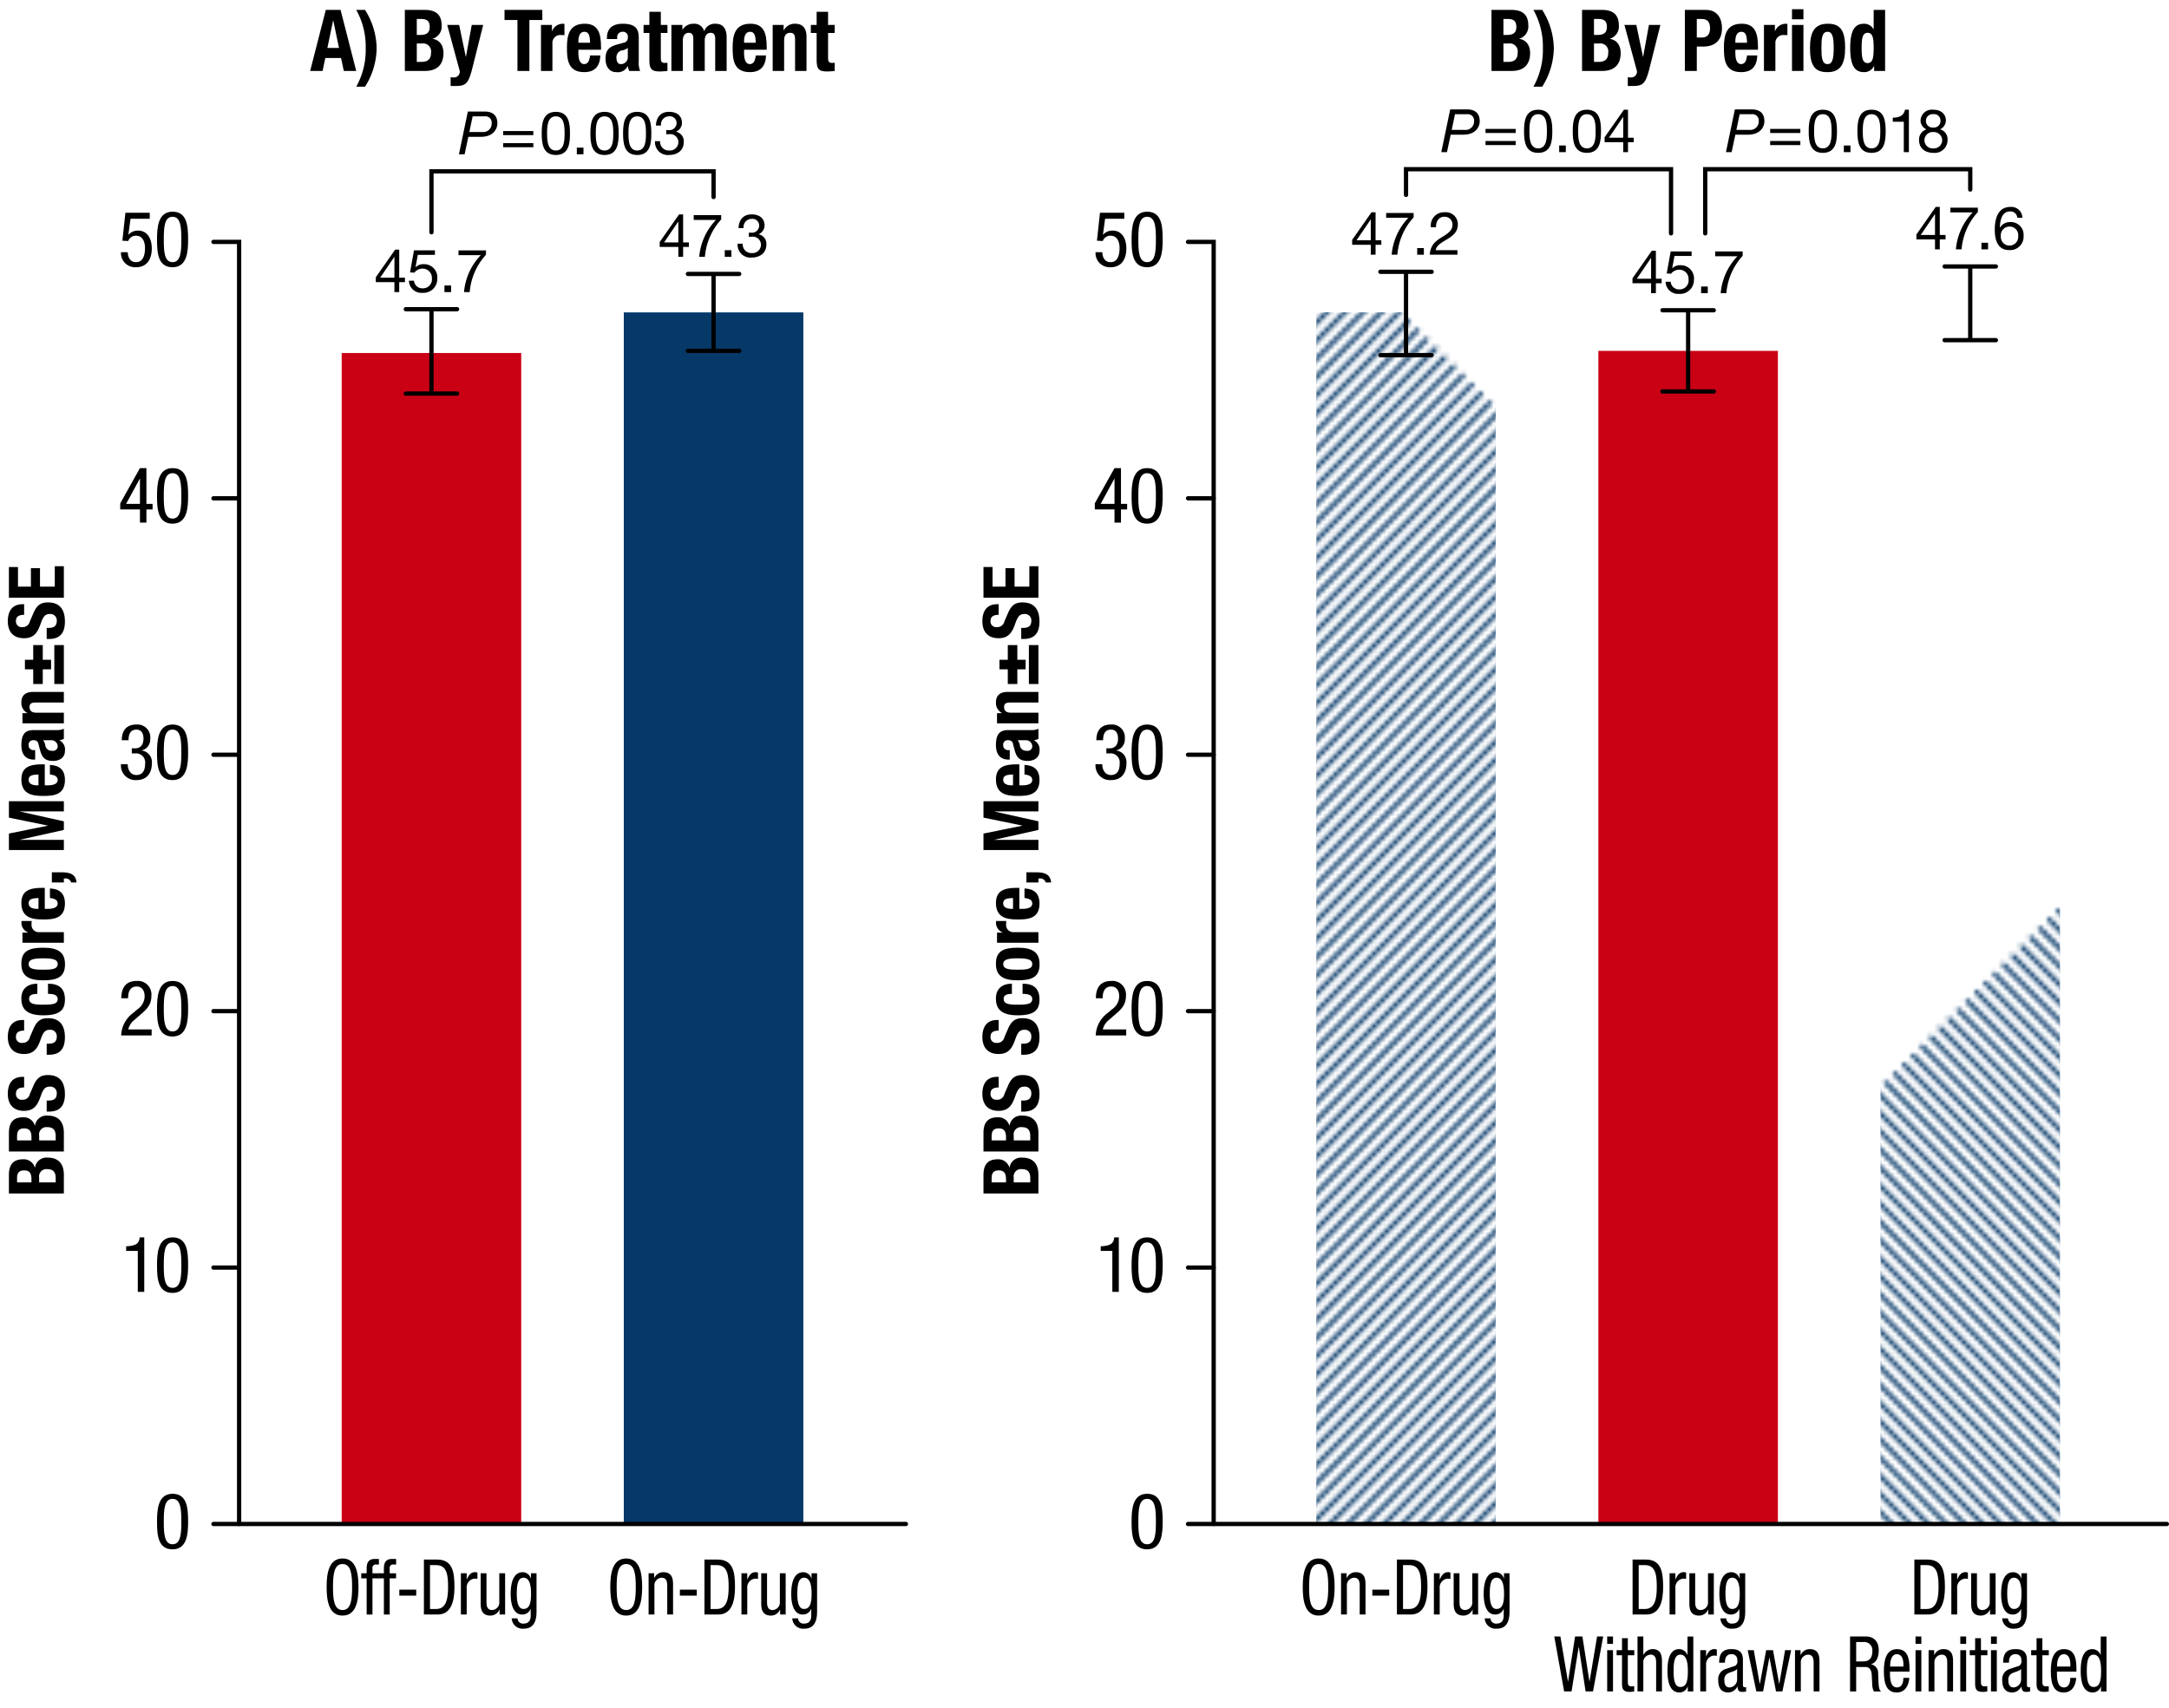 <svg id="Layer_1" data-name="Layer 1" xmlns="http://www.w3.org/2000/svg" xmlns:xlink="http://www.w3.org/1999/xlink" viewBox="0 0 507.44 399.598">
  <defs>
    <style>
      .cls-1, .cls-2, .cls-4, .cls-6 {
        fill: none;
      }

      .cls-2 {
        stroke: #063868;
      }

      .cls-2, .cls-4 {
        stroke-linecap: round;
      }

      .cls-3 {
        fill: #fff;
      }

      .cls-4, .cls-6 {
        stroke: #000;
      }

      .cls-5 {
        fill: #ca0015;
      }

      .cls-7 {
        fill: #063868;
      }

      .cls-8 {
        fill: url(#New_Pattern_Swatch_8);
      }

      .cls-9 {
        fill: url(#New_Pattern_Swatch_8-3);
      }
    </style>
    <pattern id="New_Pattern_Swatch_8" data-name="New Pattern Swatch 8" width="582.241" height="582.243" patternTransform="translate(-4.06 38.6)" patternUnits="userSpaceOnUse" viewBox="0 0 582.241 582.243">
      <rect class="cls-1" width="582.241" height="582.243"/>
      <line class="cls-2" x1="581.741" y1="284.76" x2="284.755" y2="581.743"/>
      <line class="cls-2" x1="579.62" y1="282.639" x2="282.636" y2="579.624"/>
      <line class="cls-2" x1="577.5" y1="280.514" x2="280.514" y2="577.502"/>
      <line class="cls-2" x1="575.378" y1="278.394" x2="278.392" y2="575.38"/>
      <line class="cls-2" x1="573.256" y1="276.273" x2="276.271" y2="573.259"/>
      <line class="cls-2" x1="571.135" y1="274.15" x2="274.149" y2="571.137"/>
      <line class="cls-2" x1="569.014" y1="272.03" x2="272.028" y2="569.016"/>
      <line class="cls-2" x1="566.893" y1="269.908" x2="269.907" y2="566.893"/>
      <line class="cls-2" x1="564.772" y1="267.787" x2="267.785" y2="564.773"/>
      <line class="cls-2" x1="562.649" y1="265.668" x2="265.665" y2="562.653"/>
      <line class="cls-2" x1="560.528" y1="263.547" x2="263.544" y2="560.532"/>
      <line class="cls-2" x1="558.409" y1="261.424" x2="261.422" y2="558.41"/>
      <line class="cls-2" x1="556.287" y1="259.302" x2="259.3" y2="556.288"/>
      <line class="cls-2" x1="554.165" y1="257.18" x2="257.18" y2="554.166"/>
      <line class="cls-2" x1="552.043" y1="255.06" x2="255.057" y2="552.045"/>
      <line class="cls-2" x1="549.922" y1="252.938" x2="252.936" y2="549.924"/>
      <line class="cls-2" x1="547.799" y1="250.817" x2="250.814" y2="547.803"/>
      <line class="cls-2" x1="545.678" y1="248.697" x2="248.693" y2="545.681"/>
      <line class="cls-2" x1="543.557" y1="246.576" x2="246.574" y2="543.562"/>
      <line class="cls-2" x1="541.438" y1="244.451" x2="244.451" y2="541.439"/>
      <line class="cls-2" x1="539.316" y1="242.331" x2="242.33" y2="539.317"/>
      <line class="cls-2" x1="537.194" y1="240.211" x2="240.208" y2="537.196"/>
      <line class="cls-2" x1="535.073" y1="238.088" x2="238.088" y2="535.076"/>
      <line class="cls-2" x1="532.952" y1="235.968" x2="235.967" y2="532.953"/>
      <line class="cls-2" x1="530.831" y1="233.847" x2="233.844" y2="530.83"/>
      <line class="cls-2" x1="528.709" y1="231.725" x2="231.723" y2="528.711"/>
      <line class="cls-2" x1="526.586" y1="229.605" x2="229.601" y2="526.589"/>
      <line class="cls-2" x1="524.465" y1="227.484" x2="227.482" y2="524.47"/>
      <line class="cls-2" x1="522.346" y1="225.361" x2="225.359" y2="522.348"/>
      <line class="cls-2" x1="520.224" y1="223.239" x2="223.238" y2="520.226"/>
      <line class="cls-2" x1="518.102" y1="221.119" x2="221.117" y2="518.104"/>
      <line class="cls-2" x1="515.981" y1="218.997" x2="218.995" y2="515.982"/>
      <line class="cls-2" x1="513.86" y1="216.876" x2="216.874" y2="513.861"/>
      <line class="cls-2" x1="511.737" y1="214.755" x2="214.752" y2="511.738"/>
      <line class="cls-2" x1="509.616" y1="212.635" x2="212.63" y2="509.618"/>
      <line class="cls-2" x1="507.495" y1="210.514" x2="210.511" y2="507.499"/>
      <line class="cls-2" x1="505.373" y1="208.393" x2="208.39" y2="505.378"/>
      <line class="cls-2" x1="503.253" y1="206.269" x2="206.267" y2="503.255"/>
      <line class="cls-2" x1="501.132" y1="204.147" x2="204.146" y2="501.134"/>
      <line class="cls-2" x1="499.01" y1="202.025" x2="202.026" y2="499.012"/>
      <line class="cls-2" x1="496.889" y1="199.905" x2="199.904" y2="496.891"/>
      <line class="cls-2" x1="494.768" y1="197.784" x2="197.782" y2="494.77"/>
      <line class="cls-2" x1="492.645" y1="195.663" x2="195.66" y2="492.648"/>
      <line class="cls-2" x1="490.524" y1="193.543" x2="193.539" y2="490.526"/>
      <line class="cls-2" x1="488.403" y1="191.422" x2="191.419" y2="488.407"/>
      <line class="cls-2" x1="486.284" y1="189.297" x2="189.297" y2="486.285"/>
      <line class="cls-2" x1="484.162" y1="187.177" x2="187.175" y2="484.163"/>
      <line class="cls-2" x1="482.04" y1="185.057" x2="185.054" y2="482.042"/>
      <line class="cls-2" x1="479.918" y1="182.934" x2="182.932" y2="479.92"/>
      <line class="cls-2" x1="477.797" y1="180.813" x2="180.812" y2="477.799"/>
      <line class="cls-2" x1="475.676" y1="178.691" x2="178.69" y2="475.676"/>
      <line class="cls-2" x1="473.555" y1="176.57" x2="176.568" y2="473.557"/>
      <line class="cls-2" x1="471.432" y1="174.451" x2="174.449" y2="471.437"/>
      <line class="cls-2" x1="469.311" y1="172.33" x2="172.328" y2="469.315"/>
      <line class="cls-2" x1="467.192" y1="170.207" x2="170.205" y2="467.193"/>
      <line class="cls-2" x1="465.07" y1="168.085" x2="168.083" y2="465.071"/>
      <line class="cls-2" x1="462.948" y1="165.965" x2="165.963" y2="462.949"/>
      <line class="cls-2" x1="460.827" y1="163.843" x2="163.84" y2="460.828"/>
      <line class="cls-2" x1="458.706" y1="161.722" x2="161.72" y2="458.707"/>
      <line class="cls-2" x1="456.582" y1="159.601" x2="159.598" y2="456.586"/>
      <line class="cls-2" x1="454.461" y1="157.48" x2="157.476" y2="454.464"/>
      <line class="cls-2" x1="452.34" y1="155.359" x2="155.357" y2="452.345"/>
      <line class="cls-2" x1="450.221" y1="153.234" x2="153.234" y2="450.223"/>
      <line class="cls-2" x1="448.099" y1="151.114" x2="151.113" y2="448.101"/>
      <line class="cls-2" x1="445.978" y1="148.993" x2="148.992" y2="445.979"/>
      <line class="cls-2" x1="443.856" y1="146.871" x2="146.871" y2="443.857"/>
      <line class="cls-2" x1="441.735" y1="144.751" x2="144.75" y2="441.736"/>
      <line class="cls-2" x1="439.614" y1="142.63" x2="142.626" y2="439.614"/>
      <line class="cls-2" x1="437.493" y1="140.508" x2="140.506" y2="437.494"/>
      <line class="cls-2" x1="435.37" y1="138.389" x2="138.384" y2="435.372"/>
      <line class="cls-2" x1="433.248" y1="136.268" x2="136.265" y2="433.253"/>
      <line class="cls-2" x1="431.129" y1="134.145" x2="134.143" y2="431.131"/>
      <line class="cls-2" x1="429.007" y1="132.022" x2="132.021" y2="429.009"/>
      <line class="cls-2" x1="426.885" y1="129.902" x2="129.9" y2="426.888"/>
      <line class="cls-2" x1="424.764" y1="127.779" x2="127.778" y2="424.766"/>
      <line class="cls-2" x1="422.643" y1="125.659" x2="125.657" y2="422.645"/>
      <line class="cls-2" x1="420.52" y1="123.538" x2="123.536" y2="420.521"/>
      <line class="cls-2" x1="418.401" y1="121.416" x2="121.414" y2="418.402"/>
      <line class="cls-2" x1="416.278" y1="119.297" x2="119.294" y2="416.282"/>
      <line class="cls-2" x1="414.157" y1="117.176" x2="117.173" y2="414.161"/>
      <line class="cls-2" x1="412.038" y1="115.053" x2="115.051" y2="412.039"/>
      <line class="cls-2" x1="409.915" y1="112.931" x2="112.929" y2="409.917"/>
      <line class="cls-2" x1="407.793" y1="110.809" x2="110.809" y2="407.795"/>
      <line class="cls-2" x1="405.672" y1="108.688" x2="108.686" y2="405.674"/>
      <line class="cls-2" x1="403.551" y1="106.567" x2="106.565" y2="403.553"/>
      <line class="cls-2" x1="401.428" y1="104.446" x2="104.443" y2="401.432"/>
      <line class="cls-2" x1="399.307" y1="102.326" x2="102.322" y2="399.31"/>
      <line class="cls-2" x1="397.186" y1="100.205" x2="100.203" y2="397.19"/>
      <line class="cls-2" x1="395.067" y1="98.08" x2="98.08" y2="395.068"/>
      <line class="cls-2" x1="392.945" y1="95.96" x2="95.958" y2="392.946"/>
      <line class="cls-2" x1="390.823" y1="93.84" x2="93.837" y2="390.825"/>
      <line class="cls-2" x1="388.702" y1="91.717" x2="91.717" y2="388.705"/>
      <line class="cls-2" x1="386.581" y1="89.597" x2="89.596" y2="386.582"/>
      <line class="cls-2" x1="384.459" y1="87.475" x2="87.473" y2="384.459"/>
      <line class="cls-2" x1="382.338" y1="85.354" x2="85.352" y2="382.34"/>
      <line class="cls-2" x1="380.215" y1="83.234" x2="83.232" y2="380.218"/>
      <line class="cls-2" x1="378.094" y1="81.113" x2="81.111" y2="378.099"/>
      <line class="cls-2" x1="375.975" y1="78.99" x2="78.988" y2="375.977"/>
      <line class="cls-2" x1="373.853" y1="76.868" x2="76.867" y2="373.854"/>
      <line class="cls-2" x1="371.731" y1="74.748" x2="74.747" y2="371.732"/>
      <line class="cls-2" x1="369.61" y1="72.626" x2="72.623" y2="369.611"/>
      <line class="cls-2" x1="367.489" y1="70.505" x2="70.503" y2="367.49"/>
      <line class="cls-2" x1="365.366" y1="68.384" x2="68.381" y2="365.367"/>
      <line class="cls-2" x1="363.245" y1="66.264" x2="66.259" y2="363.247"/>
      <line class="cls-2" x1="361.123" y1="64.143" x2="64.14" y2="361.128"/>
      <line class="cls-2" x1="359.002" y1="62.021" x2="62.019" y2="359.007"/>
      <line class="cls-2" x1="356.882" y1="59.897" x2="59.896" y2="356.884"/>
      <line class="cls-2" x1="354.761" y1="57.776" x2="57.775" y2="354.763"/>
      <line class="cls-2" x1="352.639" y1="55.654" x2="55.655" y2="352.641"/>
      <line class="cls-2" x1="350.518" y1="53.534" x2="53.533" y2="350.52"/>
      <line class="cls-2" x1="348.397" y1="51.413" x2="51.41" y2="348.397"/>
      <line class="cls-2" x1="346.276" y1="49.291" x2="49.289" y2="346.277"/>
      <line class="cls-2" x1="344.153" y1="47.172" x2="47.167" y2="344.155"/>
      <line class="cls-2" x1="342.032" y1="45.051" x2="45.048" y2="342.036"/>
      <line class="cls-2" x1="339.913" y1="42.926" x2="42.926" y2="339.914"/>
      <line class="cls-2" x1="337.79" y1="40.806" x2="40.804" y2="337.792"/>
      <line class="cls-2" x1="335.668" y1="38.686" x2="38.683" y2="335.671"/>
      <line class="cls-2" x1="333.547" y1="36.562" x2="36.561" y2="333.549"/>
      <line class="cls-2" x1="331.426" y1="34.442" x2="34.44" y2="331.428"/>
      <line class="cls-2" x1="329.305" y1="32.32" x2="32.319" y2="329.305"/>
      <line class="cls-2" x1="327.184" y1="30.199" x2="30.197" y2="327.186"/>
      <line class="cls-2" x1="325.061" y1="28.08" x2="28.078" y2="325.065"/>
      <line class="cls-2" x1="322.94" y1="25.959" x2="25.957" y2="322.944"/>
      <line class="cls-2" x1="320.821" y1="23.836" x2="23.834" y2="320.822"/>
      <line class="cls-2" x1="318.699" y1="21.714" x2="21.712" y2="318.7"/>
      <line class="cls-2" x1="316.577" y1="19.594" x2="19.592" y2="316.578"/>
      <line class="cls-2" x1="314.456" y1="17.472" x2="17.469" y2="314.457"/>
      <line class="cls-2" x1="312.334" y1="15.351" x2="15.349" y2="312.336"/>
      <line class="cls-2" x1="310.211" y1="13.229" x2="13.227" y2="310.215"/>
      <line class="cls-2" x1="308.09" y1="11.109" x2="11.105" y2="308.093"/>
      <line class="cls-2" x1="305.969" y1="8.988" x2="8.986" y2="305.974"/>
      <line class="cls-2" x1="303.85" y1="6.863" x2="6.863" y2="303.852"/>
      <line class="cls-2" x1="301.728" y1="4.743" x2="4.742" y2="301.729"/>
      <line class="cls-2" x1="299.607" y1="2.622" x2="2.621" y2="299.608"/>
      <line class="cls-2" x1="297.485" y1="0.5" x2="0.5" y2="297.488"/>
    </pattern>
    <pattern id="New_Pattern_Swatch_8-3" data-name="New Pattern Swatch 8" width="582.241" height="582.243" patternTransform="matrix(-1, 0, 0, 1, -213.039, 38.6)" patternUnits="userSpaceOnUse" viewBox="0 0 582.241 582.243">
      <rect class="cls-1" width="582.241" height="582.243"/>
      <line class="cls-2" x1="581.741" y1="284.76" x2="284.755" y2="581.743"/>
      <line class="cls-2" x1="579.62" y1="282.639" x2="282.636" y2="579.624"/>
      <line class="cls-2" x1="577.5" y1="280.514" x2="280.514" y2="577.502"/>
      <line class="cls-2" x1="575.378" y1="278.394" x2="278.392" y2="575.38"/>
      <line class="cls-2" x1="573.256" y1="276.273" x2="276.271" y2="573.259"/>
      <line class="cls-2" x1="571.135" y1="274.15" x2="274.149" y2="571.137"/>
      <line class="cls-2" x1="569.014" y1="272.03" x2="272.028" y2="569.016"/>
      <line class="cls-2" x1="566.893" y1="269.908" x2="269.907" y2="566.893"/>
      <line class="cls-2" x1="564.772" y1="267.787" x2="267.785" y2="564.773"/>
      <line class="cls-2" x1="562.649" y1="265.668" x2="265.665" y2="562.653"/>
      <line class="cls-2" x1="560.528" y1="263.547" x2="263.544" y2="560.532"/>
      <line class="cls-2" x1="558.409" y1="261.424" x2="261.422" y2="558.41"/>
      <line class="cls-2" x1="556.287" y1="259.302" x2="259.3" y2="556.288"/>
      <line class="cls-2" x1="554.165" y1="257.18" x2="257.18" y2="554.166"/>
      <line class="cls-2" x1="552.043" y1="255.06" x2="255.057" y2="552.045"/>
      <line class="cls-2" x1="549.922" y1="252.938" x2="252.936" y2="549.924"/>
      <line class="cls-2" x1="547.799" y1="250.817" x2="250.814" y2="547.803"/>
      <line class="cls-2" x1="545.678" y1="248.697" x2="248.693" y2="545.681"/>
      <line class="cls-2" x1="543.557" y1="246.576" x2="246.574" y2="543.562"/>
      <line class="cls-2" x1="541.438" y1="244.451" x2="244.451" y2="541.439"/>
      <line class="cls-2" x1="539.316" y1="242.331" x2="242.33" y2="539.317"/>
      <line class="cls-2" x1="537.194" y1="240.211" x2="240.208" y2="537.196"/>
      <line class="cls-2" x1="535.073" y1="238.088" x2="238.088" y2="535.076"/>
      <line class="cls-2" x1="532.952" y1="235.968" x2="235.967" y2="532.953"/>
      <line class="cls-2" x1="530.831" y1="233.847" x2="233.844" y2="530.83"/>
      <line class="cls-2" x1="528.709" y1="231.725" x2="231.723" y2="528.711"/>
      <line class="cls-2" x1="526.586" y1="229.605" x2="229.601" y2="526.589"/>
      <line class="cls-2" x1="524.465" y1="227.484" x2="227.482" y2="524.47"/>
      <line class="cls-2" x1="522.346" y1="225.361" x2="225.359" y2="522.348"/>
      <line class="cls-2" x1="520.224" y1="223.239" x2="223.238" y2="520.226"/>
      <line class="cls-2" x1="518.102" y1="221.119" x2="221.117" y2="518.104"/>
      <line class="cls-2" x1="515.981" y1="218.997" x2="218.995" y2="515.982"/>
      <line class="cls-2" x1="513.86" y1="216.876" x2="216.874" y2="513.861"/>
      <line class="cls-2" x1="511.737" y1="214.755" x2="214.752" y2="511.738"/>
      <line class="cls-2" x1="509.616" y1="212.635" x2="212.63" y2="509.618"/>
      <line class="cls-2" x1="507.495" y1="210.514" x2="210.511" y2="507.499"/>
      <line class="cls-2" x1="505.373" y1="208.393" x2="208.39" y2="505.378"/>
      <line class="cls-2" x1="503.253" y1="206.269" x2="206.267" y2="503.255"/>
      <line class="cls-2" x1="501.132" y1="204.147" x2="204.146" y2="501.134"/>
      <line class="cls-2" x1="499.01" y1="202.025" x2="202.026" y2="499.012"/>
      <line class="cls-2" x1="496.889" y1="199.905" x2="199.904" y2="496.891"/>
      <line class="cls-2" x1="494.768" y1="197.784" x2="197.782" y2="494.77"/>
      <line class="cls-2" x1="492.645" y1="195.663" x2="195.66" y2="492.648"/>
      <line class="cls-2" x1="490.524" y1="193.543" x2="193.539" y2="490.526"/>
      <line class="cls-2" x1="488.403" y1="191.422" x2="191.419" y2="488.407"/>
      <line class="cls-2" x1="486.284" y1="189.297" x2="189.297" y2="486.285"/>
      <line class="cls-2" x1="484.162" y1="187.177" x2="187.175" y2="484.163"/>
      <line class="cls-2" x1="482.04" y1="185.057" x2="185.054" y2="482.042"/>
      <line class="cls-2" x1="479.918" y1="182.934" x2="182.932" y2="479.92"/>
      <line class="cls-2" x1="477.797" y1="180.813" x2="180.812" y2="477.799"/>
      <line class="cls-2" x1="475.676" y1="178.691" x2="178.69" y2="475.676"/>
      <line class="cls-2" x1="473.555" y1="176.57" x2="176.568" y2="473.557"/>
      <line class="cls-2" x1="471.432" y1="174.451" x2="174.449" y2="471.437"/>
      <line class="cls-2" x1="469.311" y1="172.33" x2="172.328" y2="469.315"/>
      <line class="cls-2" x1="467.192" y1="170.207" x2="170.205" y2="467.193"/>
      <line class="cls-2" x1="465.07" y1="168.085" x2="168.083" y2="465.071"/>
      <line class="cls-2" x1="462.948" y1="165.965" x2="165.963" y2="462.949"/>
      <line class="cls-2" x1="460.827" y1="163.843" x2="163.84" y2="460.828"/>
      <line class="cls-2" x1="458.706" y1="161.722" x2="161.72" y2="458.707"/>
      <line class="cls-2" x1="456.582" y1="159.601" x2="159.598" y2="456.586"/>
      <line class="cls-2" x1="454.461" y1="157.48" x2="157.476" y2="454.464"/>
      <line class="cls-2" x1="452.34" y1="155.359" x2="155.357" y2="452.345"/>
      <line class="cls-2" x1="450.221" y1="153.234" x2="153.234" y2="450.223"/>
      <line class="cls-2" x1="448.099" y1="151.114" x2="151.113" y2="448.101"/>
      <line class="cls-2" x1="445.978" y1="148.993" x2="148.992" y2="445.979"/>
      <line class="cls-2" x1="443.856" y1="146.871" x2="146.871" y2="443.857"/>
      <line class="cls-2" x1="441.735" y1="144.751" x2="144.75" y2="441.736"/>
      <line class="cls-2" x1="439.614" y1="142.63" x2="142.626" y2="439.614"/>
      <line class="cls-2" x1="437.493" y1="140.508" x2="140.506" y2="437.494"/>
      <line class="cls-2" x1="435.37" y1="138.389" x2="138.384" y2="435.372"/>
      <line class="cls-2" x1="433.248" y1="136.268" x2="136.265" y2="433.253"/>
      <line class="cls-2" x1="431.129" y1="134.145" x2="134.143" y2="431.131"/>
      <line class="cls-2" x1="429.007" y1="132.022" x2="132.021" y2="429.009"/>
      <line class="cls-2" x1="426.885" y1="129.902" x2="129.9" y2="426.888"/>
      <line class="cls-2" x1="424.764" y1="127.779" x2="127.778" y2="424.766"/>
      <line class="cls-2" x1="422.643" y1="125.659" x2="125.657" y2="422.645"/>
      <line class="cls-2" x1="420.52" y1="123.538" x2="123.536" y2="420.521"/>
      <line class="cls-2" x1="418.401" y1="121.416" x2="121.414" y2="418.402"/>
      <line class="cls-2" x1="416.278" y1="119.297" x2="119.294" y2="416.282"/>
      <line class="cls-2" x1="414.157" y1="117.176" x2="117.173" y2="414.161"/>
      <line class="cls-2" x1="412.038" y1="115.053" x2="115.051" y2="412.039"/>
      <line class="cls-2" x1="409.915" y1="112.931" x2="112.929" y2="409.917"/>
      <line class="cls-2" x1="407.793" y1="110.809" x2="110.809" y2="407.795"/>
      <line class="cls-2" x1="405.672" y1="108.688" x2="108.686" y2="405.674"/>
      <line class="cls-2" x1="403.551" y1="106.567" x2="106.565" y2="403.553"/>
      <line class="cls-2" x1="401.428" y1="104.446" x2="104.443" y2="401.432"/>
      <line class="cls-2" x1="399.307" y1="102.326" x2="102.322" y2="399.31"/>
      <line class="cls-2" x1="397.186" y1="100.205" x2="100.203" y2="397.19"/>
      <line class="cls-2" x1="395.067" y1="98.08" x2="98.08" y2="395.068"/>
      <line class="cls-2" x1="392.945" y1="95.96" x2="95.958" y2="392.946"/>
      <line class="cls-2" x1="390.823" y1="93.84" x2="93.837" y2="390.825"/>
      <line class="cls-2" x1="388.702" y1="91.717" x2="91.717" y2="388.705"/>
      <line class="cls-2" x1="386.581" y1="89.597" x2="89.596" y2="386.582"/>
      <line class="cls-2" x1="384.459" y1="87.475" x2="87.473" y2="384.459"/>
      <line class="cls-2" x1="382.338" y1="85.354" x2="85.352" y2="382.34"/>
      <line class="cls-2" x1="380.215" y1="83.234" x2="83.232" y2="380.218"/>
      <line class="cls-2" x1="378.094" y1="81.113" x2="81.111" y2="378.099"/>
      <line class="cls-2" x1="375.975" y1="78.99" x2="78.988" y2="375.977"/>
      <line class="cls-2" x1="373.853" y1="76.868" x2="76.867" y2="373.854"/>
      <line class="cls-2" x1="371.731" y1="74.748" x2="74.747" y2="371.732"/>
      <line class="cls-2" x1="369.61" y1="72.626" x2="72.623" y2="369.611"/>
      <line class="cls-2" x1="367.489" y1="70.505" x2="70.503" y2="367.49"/>
      <line class="cls-2" x1="365.366" y1="68.384" x2="68.381" y2="365.367"/>
      <line class="cls-2" x1="363.245" y1="66.264" x2="66.259" y2="363.247"/>
      <line class="cls-2" x1="361.123" y1="64.143" x2="64.14" y2="361.128"/>
      <line class="cls-2" x1="359.002" y1="62.021" x2="62.019" y2="359.007"/>
      <line class="cls-2" x1="356.882" y1="59.897" x2="59.896" y2="356.884"/>
      <line class="cls-2" x1="354.761" y1="57.776" x2="57.775" y2="354.763"/>
      <line class="cls-2" x1="352.639" y1="55.654" x2="55.655" y2="352.641"/>
      <line class="cls-2" x1="350.518" y1="53.534" x2="53.533" y2="350.52"/>
      <line class="cls-2" x1="348.397" y1="51.413" x2="51.41" y2="348.397"/>
      <line class="cls-2" x1="346.276" y1="49.291" x2="49.289" y2="346.277"/>
      <line class="cls-2" x1="344.153" y1="47.172" x2="47.167" y2="344.155"/>
      <line class="cls-2" x1="342.032" y1="45.051" x2="45.048" y2="342.036"/>
      <line class="cls-2" x1="339.913" y1="42.926" x2="42.926" y2="339.914"/>
      <line class="cls-2" x1="337.79" y1="40.806" x2="40.804" y2="337.792"/>
      <line class="cls-2" x1="335.668" y1="38.686" x2="38.683" y2="335.671"/>
      <line class="cls-2" x1="333.547" y1="36.562" x2="36.561" y2="333.549"/>
      <line class="cls-2" x1="331.426" y1="34.442" x2="34.44" y2="331.428"/>
      <line class="cls-2" x1="329.305" y1="32.32" x2="32.319" y2="329.305"/>
      <line class="cls-2" x1="327.184" y1="30.199" x2="30.197" y2="327.186"/>
      <line class="cls-2" x1="325.061" y1="28.08" x2="28.078" y2="325.065"/>
      <line class="cls-2" x1="322.94" y1="25.959" x2="25.957" y2="322.944"/>
      <line class="cls-2" x1="320.821" y1="23.836" x2="23.834" y2="320.822"/>
      <line class="cls-2" x1="318.699" y1="21.714" x2="21.712" y2="318.7"/>
      <line class="cls-2" x1="316.577" y1="19.594" x2="19.592" y2="316.578"/>
      <line class="cls-2" x1="314.456" y1="17.472" x2="17.469" y2="314.457"/>
      <line class="cls-2" x1="312.334" y1="15.351" x2="15.349" y2="312.336"/>
      <line class="cls-2" x1="310.211" y1="13.229" x2="13.227" y2="310.215"/>
      <line class="cls-2" x1="308.09" y1="11.109" x2="11.105" y2="308.093"/>
      <line class="cls-2" x1="305.969" y1="8.988" x2="8.986" y2="305.974"/>
      <line class="cls-2" x1="303.85" y1="6.863" x2="6.863" y2="303.852"/>
      <line class="cls-2" x1="301.728" y1="4.743" x2="4.742" y2="301.729"/>
      <line class="cls-2" x1="299.607" y1="2.622" x2="2.621" y2="299.608"/>
      <line class="cls-2" x1="297.485" y1="0.5" x2="0.5" y2="297.488"/>
    </pattern>
  </defs>
  <title>ACO6569_Figure-03</title>
  <rect class="cls-3" x="307.94" y="73.1" width="42" height="283.5"/>
  <rect class="cls-3" x="439.94" y="70.6" width="42" height="286"/>
  <g>
    <path d="M45.4,11.187h5.69v1.4H46.6l-0.5,3.691,0.035,0.036a2.888,2.888,0,0,1,2.233-.954c1.908,0,3.2,1.512,3.2,4.2,0,2.376-1.044,4.375-3.709,4.375a3.314,3.314,0,0,1-3.492-3.529h1.584c0,0.666.252,2.34,1.944,2.34,1.8,0,2.089-2.017,2.089-3.312,0-1.4-.522-2.881-2.125-2.881a1.891,1.891,0,0,0-1.8,1.242l-1.369-.072Z" transform="translate(-16.06 38.6)"/>
    <path d="M52.795,17.489c0-2.809.2-6.554,3.637-6.554s3.637,3.421,3.637,6.554c0,2.7-.2,6.446-3.637,6.446S52.795,20.514,52.795,17.489Zm3.637,5.257c1.944,0,2.053-2.575,2.053-5.257,0-2.809-.108-5.366-2.053-5.366s-2.053,2.557-2.053,5.366C54.379,20.171,54.487,22.746,56.432,22.746Z" transform="translate(-16.06 38.6)"/>
    <path d="M48.8,70.935h1.513v8.373h1.44v1.3h-1.44v3.079H48.8V80.6H44.19V79.181Zm-3.241,8.373H48.8V73.419H48.764Z" transform="translate(-16.06 38.6)"/>
    <path d="M52.795,77.489c0-2.809.2-6.554,3.637-6.554s3.637,3.421,3.637,6.554c0,2.7-.2,6.446-3.637,6.446S52.795,80.514,52.795,77.489Zm3.637,5.257c1.944,0,2.053-2.575,2.053-5.257,0-2.809-.108-5.366-2.053-5.366s-2.053,2.557-2.053,5.366C54.379,80.171,54.487,82.746,56.432,82.746Z" transform="translate(-16.06 38.6)"/>
    <path d="M46.892,136.5h0.792c1.351,0,1.944-.972,1.944-2.25,0-1.17-.432-2.125-1.656-2.125-1.675,0-1.837,1.549-1.837,2.485H44.551c0-2.179,1.026-3.673,3.385-3.673a3.013,3.013,0,0,1,3.277,3.313,2.628,2.628,0,0,1-1.98,2.736v0.036a2.723,2.723,0,0,1,2.358,2.971c0,2.323-1.171,3.943-3.619,3.943a3.394,3.394,0,0,1-3.619-3.547v-0.162h1.585c0,1.17.576,2.521,2.034,2.521,0.937,0,2.034-.468,2.034-2.628a2.125,2.125,0,0,0-2.3-2.431h-0.81V136.5Z" transform="translate(-16.06 38.6)"/>
    <path d="M52.795,137.489c0-2.809.2-6.554,3.637-6.554s3.637,3.421,3.637,6.554c0,2.7-.2,6.446-3.637,6.446S52.795,140.514,52.795,137.489Zm3.637,5.257c1.944,0,2.053-2.575,2.053-5.257,0-2.809-.108-5.366-2.053-5.366s-2.053,2.557-2.053,5.366C54.379,140.171,54.487,142.746,56.432,142.746Z" transform="translate(-16.06 38.6)"/>
    <path d="M51.537,203.683H44.406a6.8,6.8,0,0,1,2.755-5.222l1.045-.883a3.758,3.758,0,0,0,1.692-3.061c0-1.1-.486-2.286-1.854-2.286-1.963,0-2.017,2.034-2.017,2.755H44.442c0-2.413,1.009-4.052,3.619-4.052a3.166,3.166,0,0,1,3.421,3.4c0,1.944-.81,2.971-2.232,4.2l-1.8,1.566a3.961,3.961,0,0,0-1.386,2.179h5.474v1.4Z" transform="translate(-16.06 38.6)"/>
    <path d="M52.795,197.488c0-2.809.2-6.554,3.637-6.554s3.637,3.421,3.637,6.554c0,2.7-.2,6.446-3.637,6.446S52.795,200.514,52.795,197.488Zm3.637,5.258c1.944,0,2.053-2.574,2.053-5.258,0-2.809-.108-5.365-2.053-5.365s-2.053,2.557-2.053,5.365C54.379,200.172,54.487,202.746,56.432,202.746Z" transform="translate(-16.06 38.6)"/>
    <path d="M45.576,253.023c1.6-.09,3.079-0.288,3.151-2.089h1.08v12.748H48.295V254.1H45.576v-1.08Z" transform="translate(-16.06 38.6)"/>
    <path d="M52.795,257.488c0-2.809.2-6.554,3.637-6.554s3.637,3.421,3.637,6.554c0,2.7-.2,6.446-3.637,6.446S52.795,260.514,52.795,257.488Zm3.637,5.258c1.944,0,2.053-2.574,2.053-5.258,0-2.809-.108-5.365-2.053-5.365s-2.053,2.557-2.053,5.365C54.379,260.172,54.487,262.746,56.432,262.746Z" transform="translate(-16.06 38.6)"/>
    <path d="M52.795,317.488c0-2.809.2-6.554,3.637-6.554s3.637,3.421,3.637,6.554c0,2.7-.2,6.446-3.637,6.446S52.795,320.514,52.795,317.488Zm3.637,5.258c1.944,0,2.053-2.574,2.053-5.258,0-2.809-.108-5.365-2.053-5.365s-2.053,2.557-2.053,5.365C54.379,320.172,54.487,322.746,56.432,322.746Z" transform="translate(-16.06 38.6)"/>
  </g>
  <g>
    <path d="M99.929,332.755c0,3.241-.535,6.68-3.728,6.68s-3.727-3.438-3.727-6.68,0.534-6.681,3.727-6.681S99.929,329.514,99.929,332.755Zm-5.964,0c0,2.971.26,5.384,2.236,5.384s2.236-2.413,2.236-5.384-0.26-5.384-2.236-5.384S93.965,329.783,93.965,332.755Z" transform="translate(-16.06 38.6)"/>
    <path d="M101.838,330.721h-1.265v-1.189h1.265V328.4c0-1.458.566-2.215,1.879-2.215h0.989v1.3h-0.633a0.773,0.773,0,0,0-.875.919v1.134h1.491v1.189H103.2v8.462h-1.36v-8.462Z" transform="translate(-16.06 38.6)"/>
    <path d="M105.871,330.721h-1.265v-1.189h1.265V328.4c0-1.458.566-2.215,1.879-2.215h0.989v1.3h-0.633a0.773,0.773,0,0,0-.875.919v1.134h1.491v1.189h-1.491v8.462h-1.36v-8.462Z" transform="translate(-16.06 38.6)"/>
    <path d="M109.482,333.367h3.954v1.4h-3.954v-1.4Z" transform="translate(-16.06 38.6)"/>
    <path d="M115.233,326.326h3.095c3.6,0,4.052,2.881,4.052,6.429,0,3.241-.729,6.428-3.905,6.428h-3.241V326.326Zm1.426,11.561h1.491c2.463,0,2.738-2.81,2.738-5.114,0-2.484-.146-5.149-2.738-5.149h-1.491v10.264Z" transform="translate(-16.06 38.6)"/>
    <path d="M123.884,329.531h1.361v1.441h0.032c0.389-.919.907-1.693,1.88-1.693a1.262,1.262,0,0,1,.6.108v1.477a3.327,3.327,0,0,0-.729-0.072,2.063,2.063,0,0,0-1.782,2.286v6.1h-1.361v-9.651Z" transform="translate(-16.06 38.6)"/>
    <path d="M134.236,339.183h-1.3v-1.134h-0.032a2.3,2.3,0,0,1-2.107,1.386c-2.284,0-2.284-1.927-2.284-3.061v-6.843h1.361v6.662c0,0.738.048,1.945,1.279,1.945a1.769,1.769,0,0,0,1.718-1.945v-6.662h1.361v9.651Z" transform="translate(-16.06 38.6)"/>
    <path d="M141.576,338.57c0,2.881-1.2,3.926-2.949,3.926a2.55,2.55,0,0,1-2.852-2.413h1.361a1.254,1.254,0,0,0,1.394,1.224c1.75,0,1.685-1.494,1.685-2.16v-1.26h-0.032a2.049,2.049,0,0,1-1.961,1.3c-2.527,0-2.689-3.547-2.689-4.825,0-2.611.632-5.078,2.836-5.078a1.987,1.987,0,0,1,1.88,1.477h0.032v-1.225h1.3v9.039Zm-4.618-4.213c0,1.566.211,3.529,1.572,3.529,1.475,0,1.766-1.549,1.766-3.529,0-1.873-.291-3.781-1.75-3.781C137.282,330.576,136.958,332.053,136.958,334.357Z" transform="translate(-16.06 38.6)"/>
    <path d="M166.292,332.755c0,3.241-.535,6.68-3.728,6.68s-3.727-3.438-3.727-6.68,0.534-6.681,3.727-6.681S166.292,329.514,166.292,332.755Zm-5.964,0c0,2.971.26,5.384,2.236,5.384s2.236-2.413,2.236-5.384-0.26-5.384-2.236-5.384S160.328,329.783,160.328,332.755Z" transform="translate(-16.06 38.6)"/>
    <path d="M167.8,329.531h1.3v1.135h0.032a2.3,2.3,0,0,1,2.107-1.387c2.284,0,2.284,1.927,2.284,3.062v6.842h-1.361v-6.662c0-.738-0.048-1.944-1.28-1.944a1.768,1.768,0,0,0-1.717,1.944v6.662H167.8v-9.651Z" transform="translate(-16.06 38.6)"/>
    <path d="M175.118,333.367h3.954v1.4h-3.954v-1.4Z" transform="translate(-16.06 38.6)"/>
    <path d="M180.87,326.326h3.095c3.6,0,4.052,2.881,4.052,6.429,0,3.241-.729,6.428-3.905,6.428H180.87V326.326Zm1.426,11.561h1.491c2.463,0,2.738-2.81,2.738-5.114,0-2.484-.146-5.149-2.738-5.149H182.3v10.264Z" transform="translate(-16.06 38.6)"/>
    <path d="M189.521,329.531h1.361v1.441h0.032c0.389-.919.907-1.693,1.88-1.693a1.262,1.262,0,0,1,.6.108v1.477a3.327,3.327,0,0,0-.729-0.072,2.063,2.063,0,0,0-1.782,2.286v6.1h-1.361v-9.651Z" transform="translate(-16.06 38.6)"/>
    <path d="M199.873,339.183h-1.3v-1.134h-0.032a2.3,2.3,0,0,1-2.107,1.386c-2.284,0-2.284-1.927-2.284-3.061v-6.843h1.361v6.662c0,0.738.048,1.945,1.279,1.945a1.769,1.769,0,0,0,1.718-1.945v-6.662h1.361v9.651Z" transform="translate(-16.06 38.6)"/>
    <path d="M207.212,338.57c0,2.881-1.2,3.926-2.949,3.926a2.55,2.55,0,0,1-2.852-2.413h1.361a1.255,1.255,0,0,0,1.394,1.224c1.75,0,1.685-1.494,1.685-2.16v-1.26h-0.032a2.048,2.048,0,0,1-1.961,1.3c-2.527,0-2.689-3.547-2.689-4.825,0-2.611.632-5.078,2.836-5.078a1.987,1.987,0,0,1,1.88,1.477h0.032v-1.225h1.3v9.039Zm-4.618-4.213c0,1.566.211,3.529,1.572,3.529,1.475,0,1.766-1.549,1.766-3.529,0-1.873-.291-3.781-1.75-3.781C202.918,330.576,202.594,332.053,202.594,334.357Z" transform="translate(-16.06 38.6)"/>
    <path d="M328.293,332.755c0,3.241-.535,6.68-3.728,6.68s-3.728-3.438-3.728-6.68,0.535-6.681,3.728-6.681S328.293,329.514,328.293,332.755Zm-5.964,0c0,2.971.26,5.384,2.236,5.384s2.236-2.413,2.236-5.384-0.259-5.384-2.236-5.384S322.329,329.783,322.329,332.755Z" transform="translate(-16.06 38.6)"/>
    <path d="M329.8,329.531h1.3v1.135h0.032a2.3,2.3,0,0,1,2.107-1.387c2.284,0,2.284,1.927,2.284,3.062v6.842h-1.361v-6.662c0-.738-0.048-1.944-1.28-1.944a1.768,1.768,0,0,0-1.717,1.944v6.662H329.8v-9.651Z" transform="translate(-16.06 38.6)"/>
    <path d="M337.119,333.367h3.954v1.4h-3.954v-1.4Z" transform="translate(-16.06 38.6)"/>
    <path d="M342.87,326.326h3.095c3.6,0,4.052,2.881,4.052,6.429,0,3.241-.729,6.428-3.905,6.428H342.87V326.326Zm1.426,11.561h1.491c2.463,0,2.738-2.81,2.738-5.114,0-2.484-.146-5.149-2.738-5.149H344.3v10.264Z" transform="translate(-16.06 38.6)"/>
    <path d="M351.521,329.531h1.361v1.441h0.032c0.389-.919.907-1.693,1.88-1.693a1.262,1.262,0,0,1,.6.108v1.477a3.327,3.327,0,0,0-.729-0.072,2.063,2.063,0,0,0-1.782,2.286v6.1h-1.361v-9.651Z" transform="translate(-16.06 38.6)"/>
    <path d="M361.873,339.183h-1.3v-1.134h-0.032a2.3,2.3,0,0,1-2.107,1.386c-2.284,0-2.284-1.927-2.284-3.061v-6.843h1.361v6.662c0,0.738.048,1.945,1.279,1.945a1.769,1.769,0,0,0,1.718-1.945v-6.662h1.361v9.651Z" transform="translate(-16.06 38.6)"/>
    <path d="M369.212,338.57c0,2.881-1.2,3.926-2.949,3.926a2.55,2.55,0,0,1-2.852-2.413h1.361a1.255,1.255,0,0,0,1.394,1.224c1.75,0,1.685-1.494,1.685-2.16v-1.26h-0.032a2.048,2.048,0,0,1-1.961,1.3c-2.527,0-2.689-3.547-2.689-4.825,0-2.611.632-5.078,2.836-5.078a1.987,1.987,0,0,1,1.88,1.477h0.032v-1.225h1.3v9.039Zm-4.618-4.213c0,1.566.211,3.529,1.572,3.529,1.475,0,1.766-1.549,1.766-3.529,0-1.873-.291-3.781-1.75-3.781C364.918,330.576,364.594,332.053,364.594,334.357Z" transform="translate(-16.06 38.6)"/>
    <path d="M398.009,326.326H401.1c3.6,0,4.052,2.881,4.052,6.429,0,3.241-.729,6.428-3.905,6.428h-3.241V326.326Zm1.426,11.561h1.491c2.463,0,2.738-2.81,2.738-5.114,0-2.484-.146-5.149-2.738-5.149h-1.491v10.264Z" transform="translate(-16.06 38.6)"/>
    <path d="M406.659,329.531h1.361v1.441h0.032c0.389-.919.907-1.693,1.88-1.693a1.262,1.262,0,0,1,.6.108v1.477a3.327,3.327,0,0,0-.729-0.072,2.063,2.063,0,0,0-1.782,2.286v6.1h-1.361v-9.651Z" transform="translate(-16.06 38.6)"/>
    <path d="M417.012,339.183h-1.3v-1.134h-0.032a2.3,2.3,0,0,1-2.107,1.386c-2.284,0-2.284-1.927-2.284-3.061v-6.843h1.361v6.662c0,0.738.048,1.945,1.279,1.945a1.769,1.769,0,0,0,1.718-1.945v-6.662h1.361v9.651Z" transform="translate(-16.06 38.6)"/>
    <path d="M424.351,338.57c0,2.881-1.2,3.926-2.949,3.926a2.55,2.55,0,0,1-2.852-2.413h1.361a1.255,1.255,0,0,0,1.394,1.224c1.75,0,1.685-1.494,1.685-2.16v-1.26h-0.032a2.048,2.048,0,0,1-1.961,1.3c-2.527,0-2.689-3.547-2.689-4.825,0-2.611.632-5.078,2.836-5.078a1.987,1.987,0,0,1,1.88,1.477h0.032v-1.225h1.3v9.039Zm-4.618-4.213c0,1.566.211,3.529,1.572,3.529,1.475,0,1.766-1.549,1.766-3.529,0-1.873-.291-3.781-1.75-3.781C420.057,330.576,419.732,332.053,419.732,334.357Z" transform="translate(-16.06 38.6)"/>
    <path d="M463.928,326.326h3.095c3.6,0,4.052,2.881,4.052,6.429,0,3.241-.729,6.428-3.905,6.428h-3.241V326.326Zm1.426,11.561h1.491c2.463,0,2.738-2.81,2.738-5.114,0-2.484-.146-5.149-2.738-5.149h-1.491v10.264Z" transform="translate(-16.06 38.6)"/>
    <path d="M472.578,329.531h1.361v1.441h0.032c0.389-.919.907-1.693,1.88-1.693a1.262,1.262,0,0,1,.6.108v1.477a3.327,3.327,0,0,0-.729-0.072,2.063,2.063,0,0,0-1.782,2.286v6.1h-1.361v-9.651Z" transform="translate(-16.06 38.6)"/>
    <path d="M482.931,339.183h-1.3v-1.134H481.6a2.3,2.3,0,0,1-2.107,1.386c-2.284,0-2.284-1.927-2.284-3.061v-6.843h1.361v6.662c0,0.738.048,1.945,1.279,1.945a1.769,1.769,0,0,0,1.718-1.945v-6.662h1.361v9.651Z" transform="translate(-16.06 38.6)"/>
    <path d="M490.27,338.57c0,2.881-1.2,3.926-2.949,3.926a2.55,2.55,0,0,1-2.852-2.413h1.361a1.254,1.254,0,0,0,1.394,1.224c1.75,0,1.685-1.494,1.685-2.16v-1.26h-0.032a2.049,2.049,0,0,1-1.961,1.3c-2.527,0-2.689-3.547-2.689-4.825,0-2.611.632-5.078,2.836-5.078a1.987,1.987,0,0,1,1.88,1.477h0.032v-1.225h1.3v9.039Zm-4.618-4.213c0,1.566.211,3.529,1.572,3.529,1.475,0,1.766-1.549,1.766-3.529,0-1.873-.291-3.781-1.75-3.781C485.976,330.576,485.651,332.053,485.651,334.357Z" transform="translate(-16.06 38.6)"/>
    <path d="M379.687,344.326h1.426l1.767,10.516h0.032l1.637-10.516h1.718l1.637,10.516h0.032l1.767-10.516h1.426l-2.382,12.856h-1.734l-1.588-10.407h-0.032l-1.669,10.407h-1.734Z" transform="translate(-16.06 38.6)"/>
    <path d="M392.063,344.326h1.36v1.729h-1.36v-1.729Zm0,3.205h1.36v9.651h-1.36v-9.651Z" transform="translate(-16.06 38.6)"/>
    <path d="M395.529,344.723h1.361v2.809H398.4v1.189h-1.508v6.193c0,0.773.179,1.08,0.892,1.08a3.829,3.829,0,0,0,.6-0.054v1.242a5.17,5.17,0,0,1-1.1.108c-1.41,0-1.751-.648-1.751-1.909v-6.661h-1.264v-1.189h1.264v-2.809Z" transform="translate(-16.06 38.6)"/>
    <path d="M399.158,344.326h1.361v4.3h0.032a2.476,2.476,0,0,1,2.09-1.351c2.236,0,2.236,1.927,2.236,3.062v6.842h-1.361v-6.662c0-.738-0.048-1.944-1.28-1.944a1.768,1.768,0,0,0-1.717,1.944v6.662h-1.361V344.326Z" transform="translate(-16.06 38.6)"/>
    <path d="M412.217,357.183h-1.3v-1.188h-0.032a2,2,0,0,1-1.88,1.44c-2.059,0-2.836-2.034-2.836-5.077,0-2.017.291-5.078,2.738-5.078a2.1,2.1,0,0,1,1.912,1.351h0.032v-4.3h1.361v12.856Zm-3.03-1.044c1.507,0,1.75-1.585,1.75-3.781,0-1.873-.291-3.781-1.75-3.781-1.264,0-1.588,1.477-1.588,3.781S407.923,356.139,409.187,356.139Z" transform="translate(-16.06 38.6)"/>
    <path d="M413.836,347.531H415.2v1.441h0.032c0.389-.919.907-1.693,1.88-1.693a1.262,1.262,0,0,1,.6.108v1.477a3.327,3.327,0,0,0-.729-0.072,2.063,2.063,0,0,0-1.782,2.286v6.1h-1.361v-9.651Z" transform="translate(-16.06 38.6)"/>
    <path d="M418.259,350.449c0-2.2.843-3.17,2.917-3.17,2.642,0,2.642,1.765,2.642,2.773v5.383c0,0.4,0,.775.421,0.775a0.454,0.454,0,0,0,.324-0.091V357.2a4.531,4.531,0,0,1-.794.09c-0.519,0-1.167,0-1.231-1.242H422.5a2.433,2.433,0,0,1-2.09,1.386c-1.62,0-2.366-1.08-2.366-2.809a2.5,2.5,0,0,1,1.637-2.665l1.831-.612a1.156,1.156,0,0,0,.988-1.458,1.274,1.274,0,0,0-1.394-1.423c-1.49,0-1.49,1.549-1.49,1.891v0.091h-1.361Zm4.2,1.476c-0.5.595-1.7,0.721-2.317,1.135a1.594,1.594,0,0,0-.665,1.53c0,0.973.309,1.656,1.232,1.656a1.863,1.863,0,0,0,1.75-1.836v-2.485Z" transform="translate(-16.06 38.6)"/>
    <path d="M424.933,347.531h1.426l1.394,7.887h0.032l1.475-7.887h1.6l1.442,7.887h0.032l1.346-7.887h1.426l-2.059,9.651h-1.49l-1.523-7.886H430l-1.459,7.886h-1.588Z" transform="translate(-16.06 38.6)"/>
    <path d="M436,347.531h1.3v1.135h0.032a2.3,2.3,0,0,1,2.107-1.387c2.284,0,2.284,1.927,2.284,3.062v6.842h-1.361v-6.662c0-.738-0.048-1.944-1.28-1.944a1.768,1.768,0,0,0-1.717,1.944v6.662H436v-9.651Z" transform="translate(-16.06 38.6)"/>
    <path d="M448.886,344.326h3.744c1.814,0,2.965,1.189,2.965,3.224,0,1.4-.437,2.881-1.782,3.241v0.035a2.059,2.059,0,0,1,1.637,2.143l0.1,2.2c0.065,1.422.276,1.783,0.616,2.017h-1.718a4.262,4.262,0,0,1-.389-1.854l-0.1-2c-0.113-1.766-.988-1.873-1.718-1.873h-1.928v5.726h-1.427V344.326Zm1.427,5.834h1.409c0.843,0,2.383,0,2.383-2.484a1.907,1.907,0,0,0-2.091-2.053h-1.7v4.537Z" transform="translate(-16.06 38.6)"/>
    <path d="M458.219,352.537c0,1.477,0,3.709,1.669,3.709,1.3,0,1.475-1.512,1.475-2.232h1.361c0,1.026-.551,3.421-2.917,3.421-2.122,0-3.014-1.638-3.014-4.951,0-2.413.421-5.2,3.095-5.2,2.658,0,2.9,2.575,2.9,4.646v0.612h-4.57Zm3.144-1.188v-0.522c0-1.08-.308-2.358-1.507-2.358-1.426,0-1.588,1.944-1.588,2.521v0.36h3.095Z" transform="translate(-16.06 38.6)"/>
    <path d="M464.2,344.326h1.36v1.729H464.2v-1.729Zm0,3.205h1.36v9.651H464.2v-9.651Z" transform="translate(-16.06 38.6)"/>
    <path d="M467.258,347.531h1.3v1.135h0.032a2.3,2.3,0,0,1,2.107-1.387c2.284,0,2.284,1.927,2.284,3.062v6.842h-1.361v-6.662c0-.738-0.048-1.944-1.28-1.944a1.768,1.768,0,0,0-1.717,1.944v6.662h-1.361v-9.651Z" transform="translate(-16.06 38.6)"/>
    <path d="M474.678,344.326h1.361v1.729h-1.361v-1.729Zm0,3.205h1.361v9.651h-1.361v-9.651Z" transform="translate(-16.06 38.6)"/>
    <path d="M478.145,344.723h1.36v2.809h1.508v1.189H479.5v6.193c0,0.773.179,1.08,0.892,1.08a3.829,3.829,0,0,0,.6-0.054v1.242a5.17,5.17,0,0,1-1.1.108c-1.41,0-1.75-.648-1.75-1.909v-6.661H476.88v-1.189h1.265v-2.809Z" transform="translate(-16.06 38.6)"/>
    <path d="M481.854,344.326h1.361v1.729h-1.361v-1.729Zm0,3.205h1.361v9.651h-1.361v-9.651Z" transform="translate(-16.06 38.6)"/>
    <path d="M484.7,350.449c0-2.2.843-3.17,2.917-3.17,2.642,0,2.642,1.765,2.642,2.773v5.383c0,0.4,0,.775.421,0.775a0.454,0.454,0,0,0,.324-0.091V357.2a4.531,4.531,0,0,1-.794.09c-0.519,0-1.167,0-1.231-1.242h-0.033a2.433,2.433,0,0,1-2.09,1.386c-1.62,0-2.366-1.08-2.366-2.809a2.5,2.5,0,0,1,1.637-2.665l1.831-.612a1.156,1.156,0,0,0,.988-1.458,1.274,1.274,0,0,0-1.394-1.423c-1.49,0-1.49,1.549-1.49,1.891v0.091H484.7Zm4.2,1.476c-0.5.595-1.7,0.721-2.317,1.135a1.594,1.594,0,0,0-.665,1.53c0,0.973.309,1.656,1.232,1.656a1.863,1.863,0,0,0,1.75-1.836v-2.485Z" transform="translate(-16.06 38.6)"/>
    <path d="M492.512,344.723h1.361v2.809h1.508v1.189h-1.508v6.193c0,0.773.179,1.08,0.892,1.08a3.829,3.829,0,0,0,.6-0.054v1.242a5.17,5.17,0,0,1-1.1.108c-1.41,0-1.751-.648-1.751-1.909v-6.661h-1.264v-1.189h1.264v-2.809Z" transform="translate(-16.06 38.6)"/>
    <path d="M497.275,352.537c0,1.477,0,3.709,1.669,3.709,1.3,0,1.475-1.512,1.475-2.232h1.361c0,1.026-.551,3.421-2.917,3.421-2.122,0-3.014-1.638-3.014-4.951,0-2.413.421-5.2,3.095-5.2,2.658,0,2.9,2.575,2.9,4.646v0.612h-4.57Zm3.144-1.188v-0.522c0-1.08-.308-2.358-1.507-2.358-1.426,0-1.588,1.944-1.588,2.521v0.36h3.095Z" transform="translate(-16.06 38.6)"/>
    <path d="M508.892,357.183h-1.3v-1.188h-0.032a2,2,0,0,1-1.88,1.44c-2.059,0-2.836-2.034-2.836-5.077,0-2.017.291-5.078,2.738-5.078a2.1,2.1,0,0,1,1.912,1.351h0.032v-4.3h1.361v12.856Zm-3.03-1.044c1.507,0,1.75-1.585,1.75-3.781,0-1.873-.291-3.781-1.75-3.781-1.264,0-1.588,1.477-1.588,3.781S504.6,356.139,505.861,356.139Z" transform="translate(-16.06 38.6)"/>
  </g>
  <g>
    <path d="M18.144,240.666v-4.339c0-2.125.792-3.655,3.259-3.655a2.684,2.684,0,0,1,2.809,1.944h0.036a2.72,2.72,0,0,1,2.989-2.341c2.017,0,3.763.99,3.763,4.016v4.375H18.144Zm5.276-2.593v-0.738c0-1.422-.486-2.07-1.693-2.07-1.224,0-1.674.594-1.674,1.872v0.937H23.42Zm5.671,0v-1.008c0-1.243-.45-2.089-1.944-2.089a1.712,1.712,0,0,0-1.927,1.98v1.116h3.871Z" transform="translate(-16.06 38.6)"/>
    <path d="M18.144,230.838V226.5c0-2.125.792-3.655,3.259-3.655a2.684,2.684,0,0,1,2.809,1.944h0.036a2.72,2.72,0,0,1,2.989-2.341c2.017,0,3.763.99,3.763,4.016v4.375H18.144Zm5.276-2.593v-0.738c0-1.422-.486-2.07-1.693-2.07-1.224,0-1.674.594-1.674,1.872v0.937H23.42Zm5.671,0v-1.008c0-1.243-.45-2.089-1.944-2.089a1.712,1.712,0,0,0-1.927,1.98v1.116h3.871Z" transform="translate(-16.06 38.6)"/>
    <path d="M26.985,218.921h0.378c1.207,0,1.981-.342,1.981-1.71a1.482,1.482,0,0,0-1.585-1.549c-1.17,0-1.6.595-2.2,2.3-0.792,2.3-1.747,3.367-3.889,3.367-2.5,0-3.781-1.53-3.781-3.979,0-2.3.99-3.979,3.457-3.979h0.36v2.484c-1.206,0-1.908.414-1.908,1.4a1.327,1.327,0,0,0,1.494,1.477,1.682,1.682,0,0,0,1.747-1.332l0.864-2c0.846-1.944,1.836-2.448,3.4-2.448,2.719,0,3.943,1.656,3.943,4.465,0,2.935-1.368,4.087-3.745,4.087H26.985v-2.593Z" transform="translate(-16.06 38.6)"/>
    <path d="M26.985,205.619h0.378c1.207,0,1.981-.342,1.981-1.71a1.482,1.482,0,0,0-1.585-1.549c-1.17,0-1.6.595-2.2,2.3-0.792,2.3-1.747,3.367-3.889,3.367-2.5,0-3.781-1.53-3.781-3.979,0-2.3.99-3.979,3.457-3.979h0.36v2.484c-1.206,0-1.908.414-1.908,1.4a1.327,1.327,0,0,0,1.494,1.477,1.682,1.682,0,0,0,1.747-1.332l0.864-2c0.846-1.944,1.836-2.448,3.4-2.448,2.719,0,3.943,1.656,3.943,4.465,0,2.935-1.368,4.087-3.745,4.087H26.985v-2.593Z" transform="translate(-16.06 38.6)"/>
    <path d="M24.806,193.955c-0.936,0-1.945.18-1.945,1.116,0,1.224,1.081,1.422,3.313,1.422,2.395,0,3.385-.216,3.385-1.332,0-.828-0.7-1.206-2.269-1.206v-2.377c2.539,0,3.961,1.063,3.961,3.691,0,2.484-1.206,3.709-5.1,3.709-3.979,0-5.1-1.639-5.1-3.926s1.458-3.475,3.745-3.475v2.377Z" transform="translate(-16.06 38.6)"/>
    <path d="M21.061,186.972c-0.054-2.989,1.729-3.817,5.1-3.817,3.313,0,5.1.973,5.1,3.817,0.054,2.989-1.729,3.817-5.1,3.817C22.844,190.789,21.061,189.816,21.061,186.972Zm8.5,0c0-1.009-.99-1.332-3.4-1.332s-3.4.323-3.4,1.332c0,1.225,1.422,1.332,3.4,1.332S29.56,188.2,29.56,186.972Z" transform="translate(-16.06 38.6)"/>
    <path d="M21.313,182v-2.377h1.3v-0.036a2.5,2.5,0,0,1-1.548-2.232,3.779,3.779,0,0,1,.036-0.45h2.376c-0.018.252-.036,0.522-0.036,0.774a1.677,1.677,0,0,0,1.747,1.836H31V182H21.313Z" transform="translate(-16.06 38.6)"/>
    <path d="M26.535,174.065h0.774c1.134,0,2.25-.306,2.25-1.224,0-.829-0.63-1.171-1.818-1.314v-2.233c2.25,0.091,3.511,1.171,3.511,3.512,0,3.6-2.772,3.745-5.186,3.745-2.593,0-5.005-.5-5.005-3.854,0-2.9,1.945-3.547,4.916-3.547h0.558v4.915Zm-1.477-2.538c-1.476.054-2.3,0.233-2.3,1.26,0,0.99,1.026,1.278,1.927,1.278h0.378v-2.538Z" transform="translate(-16.06 38.6)"/>
    <path d="M28.191,165.517h2.34c1.909,0,3.259.45,3.439,2.376H32.71a1.314,1.314,0,0,0-1.422-.936H31v0.936H28.191v-2.376Z" transform="translate(-16.06 38.6)"/>
    <path d="M18.144,160.3v-3.854l9.075-1.836v-0.036l-9.075-1.854v-3.836H31v2.377H20.737v0.036L31,153.581V155.6l-10.263,2.286v0.036H31V160.3H18.144Z" transform="translate(-16.06 38.6)"/>
    <path d="M26.535,145.158h0.774c1.134,0,2.25-.306,2.25-1.225,0-.828-0.63-1.17-1.818-1.313v-2.233c2.25,0.09,3.511,1.171,3.511,3.512,0,3.6-2.772,3.745-5.186,3.745-2.593,0-5.005-.5-5.005-3.854,0-2.9,1.945-3.547,4.916-3.547h0.558v4.915Zm-1.477-2.538c-1.476.054-2.3,0.233-2.3,1.26,0,0.99,1.026,1.278,1.927,1.278h0.378V142.62Z" transform="translate(-16.06 38.6)"/>
    <path d="M24.284,139.146H24.05c-2.232,0-2.989-1.53-2.989-3.4,0-2.953,1.224-3.512,2.971-3.512h5.1A3.954,3.954,0,0,0,31,131.927V134.3a4.073,4.073,0,0,1-1.008.306v0.036a2.394,2.394,0,0,1,1.26,2.467c0,1.729-1.477,2.341-2.772,2.341-1.819,0-2.557-.738-3.025-2.449l-0.378-1.4a1.044,1.044,0,0,0-1.134-.99,1.032,1.032,0,0,0-1.188,1.152,1.11,1.11,0,0,0,1.26,1.152h0.271v2.232Zm1.873-4.537a3.063,3.063,0,0,1,.486,1.063,1.465,1.465,0,0,0,1.566,1.4,1.1,1.1,0,0,0,1.351-.937,1.467,1.467,0,0,0-1.495-1.53H26.157Z" transform="translate(-16.06 38.6)"/>
    <path d="M21.313,130.651v-2.377h1.134v-0.036a2.657,2.657,0,0,1-1.386-2.467c0-1.548.846-2.467,2.755-2.467H31v2.485H24.32c-0.972,0-1.35.324-1.35,1.063,0,0.846.522,1.313,1.6,1.313H31v2.485H21.313Z" transform="translate(-16.06 38.6)"/>
    <path d="M21.889,118.015v-2.232h1.945v-3.439h2.232v3.439h1.945v2.232H26.066v3.438H23.834v-3.438H21.889Zm6.878,3.438v-9.11H31v9.11H28.768Z" transform="translate(-16.06 38.6)"/>
    <path d="M26.985,108.33h0.378c1.207,0,1.981-.342,1.981-1.71a1.482,1.482,0,0,0-1.585-1.549c-1.17,0-1.6.595-2.2,2.3-0.792,2.3-1.747,3.367-3.889,3.367-2.5,0-3.781-1.53-3.781-3.979,0-2.3.99-3.979,3.457-3.979h0.36v2.484c-1.206,0-1.908.414-1.908,1.4a1.327,1.327,0,0,0,1.494,1.477,1.682,1.682,0,0,0,1.747-1.332l0.864-2c0.846-1.944,1.836-2.448,3.4-2.448,2.719,0,3.943,1.656,3.943,4.465,0,2.935-1.368,4.087-3.745,4.087H26.985V108.33Z" transform="translate(-16.06 38.6)"/>
    <path d="M18.144,94.074h2.125v4.591h3.025V94.344h2.125v4.321h3.457V93.894H31v7.364H18.144V94.074Z" transform="translate(-16.06 38.6)"/>
  </g>
  <polyline class="cls-4" points="49.94 56.6 55.94 56.6 55.94 356.6"/>
  <line class="cls-4" x1="49.94" y1="116.6" x2="55.94" y2="116.6"/>
  <line class="cls-4" x1="49.94" y1="176.6" x2="55.94" y2="176.6"/>
  <line class="cls-4" x1="49.94" y1="236.6" x2="55.94" y2="236.6"/>
  <line class="cls-4" x1="49.94" y1="296.6" x2="55.94" y2="296.6"/>
  <rect class="cls-5" x="79.94" y="82.6" width="42" height="274"/>
  <line class="cls-4" x1="94.94" y1="72.35" x2="106.94" y2="72.35"/>
  <line class="cls-4" x1="94.94" y1="92.1" x2="106.94" y2="92.1"/>
  <line class="cls-6" x1="100.94" y1="72.35" x2="100.94" y2="92.1"/>
  <g>
    <path d="M109.457,26.374H110.8v1.051h-1.345V29.75h-1.121V27.425H103.98V26.276l4.524-6.457h0.953v6.555Zm-1.121,0v-4.86h-0.028L105,26.374h3.334Z" transform="translate(-16.06 38.6)"/>
    <path d="M117.815,21.037H113.81L113.277,23.9l0.028,0.028a2.512,2.512,0,0,1,1.849-.714,3.091,3.091,0,0,1,3.208,3.4,3.242,3.242,0,0,1-3.474,3.306,2.917,2.917,0,0,1-3.166-2.843h1.191A1.955,1.955,0,0,0,115,28.868a2.09,2.09,0,0,0,2.1-2.354,2.151,2.151,0,0,0-2.241-2.255,2.383,2.383,0,0,0-1.849.938l-1.022-.056,0.925-5.155h4.9v1.05Z" transform="translate(-16.06 38.6)"/>
    <path d="M120.039,28.2h1.555V29.75h-1.555V28.2Z" transform="translate(-16.06 38.6)"/>
    <path d="M129.758,21.009a14.705,14.705,0,0,0-3.81,8.741h-1.331a14.23,14.23,0,0,1,3.922-8.643h-5.211V19.987h6.43v1.022Z" transform="translate(-16.06 38.6)"/>
  </g>
  <rect class="cls-7" x="145.94" y="73.1" width="42" height="283.5"/>
  <line class="cls-4" x1="160.94" y1="64.1" x2="172.94" y2="64.1"/>
  <line class="cls-4" x1="160.94" y1="82.1" x2="172.94" y2="82.1"/>
  <line class="cls-6" x1="166.94" y1="64.1" x2="166.94" y2="82.1"/>
  <g>
    <path d="M175.877,18.124h1.345v1.051h-1.345V21.5h-1.121V19.175H170.4V18.026l4.524-6.457h0.953v6.555Zm-1.121,0v-4.86h-0.028l-3.306,4.86h3.334Z" transform="translate(-16.06 38.6)"/>
    <path d="M184.782,12.759a14.705,14.705,0,0,0-3.81,8.741h-1.331a14.23,14.23,0,0,1,3.922-8.643h-5.211V11.737h6.43v1.022Z" transform="translate(-16.06 38.6)"/>
    <path d="M185.618,19.945h1.555V21.5h-1.555V19.945Z" transform="translate(-16.06 38.6)"/>
    <path d="M191.262,15.827c0.182,0.014.35,0.014,0.518,0.014a1.681,1.681,0,0,0,1.891-1.625,1.577,1.577,0,0,0-1.765-1.6,1.9,1.9,0,0,0-1.877,2.157h-1.19c0.07-1.891,1.079-3.208,3.068-3.208,1.723,0,3.025.826,3.025,2.661a2.275,2.275,0,0,1-1.373,1.975v0.028a2.265,2.265,0,0,1,1.793,2.41c0,1.989-1.555,3.025-3.418,3.025a3,3,0,0,1-3.306-3.236h1.19a2.019,2.019,0,0,0,2.115,2.186,1.974,1.974,0,0,0,2.157-1.919,1.9,1.9,0,0,0-2.115-1.905,5.969,5.969,0,0,0-.714.042V15.827Z" transform="translate(-16.06 38.6)"/>
  </g>
  <g>
    <path d="M125.515-12.5h3.936c1.919,0,2.97.938,2.97,2.76,0,1.247-.882,3.151-3.824,3.151h-2.969L124.759-2.5h-1.331Zm0.35,4.791h3.012a1.973,1.973,0,0,0,2.213-2.031,1.473,1.473,0,0,0-1.639-1.639h-2.815Z" transform="translate(-16.06 38.6)"/>
    <path d="M140.834-6.982h-7.06V-7.935h7.06v0.953Zm-7.06,1.877h7.06v0.953h-7.06V-5.105Z" transform="translate(-16.06 38.6)"/>
    <path d="M146.1-12.431c3.11,0,3.306,2.857,3.306,5.057s-0.2,5.042-3.306,5.042-3.306-2.857-3.306-5.042S142.986-12.431,146.1-12.431Zm0,9.049c2.031,0,2.045-2.521,2.045-4.006s-0.014-3.992-2.045-3.992-2.045,2.521-2.045,3.992S144.064-3.382,146.1-3.382Z" transform="translate(-16.06 38.6)"/>
    <path d="M151.008-4.055h1.555V-2.5h-1.555V-4.055Z" transform="translate(-16.06 38.6)"/>
    <path d="M157.492-12.431c3.11,0,3.306,2.857,3.306,5.057s-0.2,5.042-3.306,5.042-3.306-2.857-3.306-5.042S154.382-12.431,157.492-12.431Zm0,9.049c2.031,0,2.045-2.521,2.045-4.006s-0.014-3.992-2.045-3.992-2.045,2.521-2.045,3.992S155.46-3.382,157.492-3.382Z" transform="translate(-16.06 38.6)"/>
    <path d="M165.136-12.431c3.11,0,3.306,2.857,3.306,5.057s-0.2,5.042-3.306,5.042-3.306-2.857-3.306-5.042S162.026-12.431,165.136-12.431Zm0,9.049c2.031,0,2.045-2.521,2.045-4.006s-0.014-3.992-2.045-3.992-2.045,2.521-2.045,3.992S163.1-3.382,165.136-3.382Z" transform="translate(-16.06 38.6)"/>
    <path d="M171.939-8.173c0.182,0.014.35,0.014,0.518,0.014a1.681,1.681,0,0,0,1.891-1.625,1.577,1.577,0,0,0-1.765-1.6,1.9,1.9,0,0,0-1.877,2.157h-1.19c0.07-1.891,1.079-3.208,3.068-3.208,1.723,0,3.025.826,3.025,2.661a2.275,2.275,0,0,1-1.373,1.975v0.028a2.265,2.265,0,0,1,1.793,2.41c0,1.989-1.555,3.025-3.418,3.025a3,3,0,0,1-3.306-3.236h1.19a2.019,2.019,0,0,0,2.115,2.186A1.974,1.974,0,0,0,174.769-5.3a1.9,1.9,0,0,0-2.115-1.905,5.969,5.969,0,0,0-.714.042V-8.173Z" transform="translate(-16.06 38.6)"/>
  </g>
  <polyline class="cls-4" points="100.94 54.35 100.94 40.1 166.94 40.1 166.94 46.1"/>
  <g>
    <path d="M273.4,11.187h5.69v1.4H274.6l-0.5,3.691,0.035,0.036a2.888,2.888,0,0,1,2.233-.954c1.908,0,3.2,1.512,3.2,4.2,0,2.376-1.044,4.375-3.709,4.375a3.314,3.314,0,0,1-3.492-3.529h1.584c0,0.666.252,2.34,1.944,2.34,1.8,0,2.089-2.017,2.089-3.312,0-1.4-.522-2.881-2.125-2.881a1.891,1.891,0,0,0-1.8,1.242l-1.369-.072Z" transform="translate(-16.06 38.6)"/>
    <path d="M280.795,17.489c0-2.809.2-6.554,3.637-6.554s3.637,3.421,3.637,6.554c0,2.7-.2,6.446-3.637,6.446S280.795,20.514,280.795,17.489Zm3.637,5.257c1.944,0,2.053-2.575,2.053-5.257,0-2.809-.108-5.366-2.053-5.366s-2.053,2.557-2.053,5.366C282.379,20.171,282.487,22.746,284.432,22.746Z" transform="translate(-16.06 38.6)"/>
    <path d="M276.8,70.935h1.513v8.373h1.44v1.3h-1.44v3.079H276.8V80.6H272.19V79.181Zm-3.241,8.373H276.8V73.419h-0.036Z" transform="translate(-16.06 38.6)"/>
    <path d="M280.795,77.489c0-2.809.2-6.554,3.637-6.554s3.637,3.421,3.637,6.554c0,2.7-.2,6.446-3.637,6.446S280.795,80.514,280.795,77.489Zm3.637,5.257c1.944,0,2.053-2.575,2.053-5.257,0-2.809-.108-5.366-2.053-5.366s-2.053,2.557-2.053,5.366C282.379,80.171,282.487,82.746,284.432,82.746Z" transform="translate(-16.06 38.6)"/>
    <path d="M274.892,136.5h0.792c1.351,0,1.944-.972,1.944-2.25,0-1.17-.432-2.125-1.656-2.125-1.675,0-1.837,1.549-1.837,2.485h-1.584c0-2.179,1.026-3.673,3.385-3.673a3.013,3.013,0,0,1,3.277,3.313,2.628,2.628,0,0,1-1.98,2.736v0.036a2.723,2.723,0,0,1,2.358,2.971c0,2.323-1.171,3.943-3.619,3.943a3.394,3.394,0,0,1-3.619-3.547v-0.162h1.585c0,1.17.576,2.521,2.034,2.521,0.937,0,2.034-.468,2.034-2.628a2.125,2.125,0,0,0-2.3-2.431h-0.81V136.5Z" transform="translate(-16.06 38.6)"/>
    <path d="M280.795,137.489c0-2.809.2-6.554,3.637-6.554s3.637,3.421,3.637,6.554c0,2.7-.2,6.446-3.637,6.446S280.795,140.514,280.795,137.489Zm3.637,5.257c1.944,0,2.053-2.575,2.053-5.257,0-2.809-.108-5.366-2.053-5.366s-2.053,2.557-2.053,5.366C282.379,140.171,282.487,142.746,284.432,142.746Z" transform="translate(-16.06 38.6)"/>
    <path d="M279.537,203.683h-7.131a6.8,6.8,0,0,1,2.755-5.222l1.045-.883a3.758,3.758,0,0,0,1.692-3.061c0-1.1-.486-2.286-1.854-2.286-1.963,0-2.017,2.034-2.017,2.755h-1.585c0-2.413,1.009-4.052,3.619-4.052a3.166,3.166,0,0,1,3.421,3.4c0,1.944-.81,2.971-2.232,4.2l-1.8,1.566a3.961,3.961,0,0,0-1.386,2.179h5.474v1.4Z" transform="translate(-16.06 38.6)"/>
    <path d="M280.795,197.488c0-2.809.2-6.554,3.637-6.554s3.637,3.421,3.637,6.554c0,2.7-.2,6.446-3.637,6.446S280.795,200.514,280.795,197.488Zm3.637,5.258c1.944,0,2.053-2.574,2.053-5.258,0-2.809-.108-5.365-2.053-5.365s-2.053,2.557-2.053,5.365C282.379,200.172,282.487,202.746,284.432,202.746Z" transform="translate(-16.06 38.6)"/>
    <path d="M273.576,253.023c1.6-.09,3.079-0.288,3.151-2.089h1.08v12.748h-1.513V254.1h-2.719v-1.08Z" transform="translate(-16.06 38.6)"/>
    <path d="M280.795,257.488c0-2.809.2-6.554,3.637-6.554s3.637,3.421,3.637,6.554c0,2.7-.2,6.446-3.637,6.446S280.795,260.514,280.795,257.488Zm3.637,5.258c1.944,0,2.053-2.574,2.053-5.258,0-2.809-.108-5.365-2.053-5.365s-2.053,2.557-2.053,5.365C282.379,260.172,282.487,262.746,284.432,262.746Z" transform="translate(-16.06 38.6)"/>
    <path d="M280.795,317.488c0-2.809.2-6.554,3.637-6.554s3.637,3.421,3.637,6.554c0,2.7-.2,6.446-3.637,6.446S280.795,320.514,280.795,317.488Zm3.637,5.258c1.944,0,2.053-2.574,2.053-5.258,0-2.809-.108-5.365-2.053-5.365s-2.053,2.557-2.053,5.365C282.379,320.172,282.487,322.746,284.432,322.746Z" transform="translate(-16.06 38.6)"/>
  </g>
  <g>
    <path d="M246.144,240.666v-4.339c0-2.125.792-3.655,3.259-3.655a2.684,2.684,0,0,1,2.809,1.944h0.036a2.719,2.719,0,0,1,2.988-2.341c2.018,0,3.764.99,3.764,4.016v4.375H246.144Zm5.276-2.593v-0.738c0-1.422-.486-2.07-1.693-2.07-1.224,0-1.674.594-1.674,1.872v0.937h3.367Zm5.672,0v-1.008c0-1.243-.451-2.089-1.945-2.089a1.712,1.712,0,0,0-1.926,1.98v1.116h3.871Z" transform="translate(-16.06 38.6)"/>
    <path d="M246.144,230.838V226.5c0-2.125.792-3.655,3.259-3.655a2.684,2.684,0,0,1,2.809,1.944h0.036a2.719,2.719,0,0,1,2.988-2.341c2.018,0,3.764.99,3.764,4.016v4.375H246.144Zm5.276-2.593v-0.738c0-1.422-.486-2.07-1.693-2.07-1.224,0-1.674.594-1.674,1.872v0.937h3.367Zm5.672,0v-1.008c0-1.243-.451-2.089-1.945-2.089a1.712,1.712,0,0,0-1.926,1.98v1.116h3.871Z" transform="translate(-16.06 38.6)"/>
    <path d="M254.984,218.921h0.379c1.206,0,1.98-.342,1.98-1.71a1.482,1.482,0,0,0-1.585-1.549c-1.17,0-1.6.595-2.2,2.3-0.792,2.3-1.747,3.367-3.889,3.367-2.5,0-3.781-1.53-3.781-3.979,0-2.3.99-3.979,3.457-3.979h0.36v2.484c-1.206,0-1.908.414-1.908,1.4a1.327,1.327,0,0,0,1.494,1.477,1.682,1.682,0,0,0,1.747-1.332l0.864-2c0.846-1.944,1.836-2.448,3.4-2.448,2.719,0,3.943,1.656,3.943,4.465,0,2.935-1.368,4.087-3.745,4.087h-0.522v-2.593Z" transform="translate(-16.06 38.6)"/>
    <path d="M254.984,205.619h0.379c1.206,0,1.98-.342,1.98-1.71a1.482,1.482,0,0,0-1.585-1.549c-1.17,0-1.6.595-2.2,2.3-0.792,2.3-1.747,3.367-3.889,3.367-2.5,0-3.781-1.53-3.781-3.979,0-2.3.99-3.979,3.457-3.979h0.36v2.484c-1.206,0-1.908.414-1.908,1.4a1.327,1.327,0,0,0,1.494,1.477,1.682,1.682,0,0,0,1.747-1.332l0.864-2c0.846-1.944,1.836-2.448,3.4-2.448,2.719,0,3.943,1.656,3.943,4.465,0,2.935-1.368,4.087-3.745,4.087h-0.522v-2.593Z" transform="translate(-16.06 38.6)"/>
    <path d="M252.806,193.955c-0.936,0-1.945.18-1.945,1.116,0,1.224,1.081,1.422,3.313,1.422,2.395,0,3.385-.216,3.385-1.332,0-.828-0.7-1.206-2.269-1.206v-2.377c2.539,0,3.961,1.063,3.961,3.691,0,2.484-1.206,3.709-5.1,3.709-3.979,0-5.1-1.639-5.1-3.926s1.458-3.475,3.745-3.475v2.377Z" transform="translate(-16.06 38.6)"/>
    <path d="M249.061,186.972c-0.054-2.989,1.729-3.817,5.1-3.817,3.313,0,5.1.973,5.1,3.817,0.055,2.989-1.729,3.817-5.1,3.817C250.844,190.789,249.061,189.816,249.061,186.972Zm8.5,0c0-1.009-.99-1.332-3.4-1.332s-3.4.323-3.4,1.332c0,1.225,1.422,1.332,3.4,1.332S257.56,188.2,257.56,186.972Z" transform="translate(-16.06 38.6)"/>
    <path d="M249.313,182v-2.377h1.3v-0.036a2.5,2.5,0,0,1-1.548-2.232,3.779,3.779,0,0,1,.036-0.45h2.376c-0.018.252-.036,0.522-0.036,0.774a1.676,1.676,0,0,0,1.746,1.836H259V182h-9.687Z" transform="translate(-16.06 38.6)"/>
    <path d="M254.535,174.065h0.773c1.135,0,2.251-.306,2.251-1.224,0-.829-0.63-1.171-1.818-1.314v-2.233c2.251,0.091,3.511,1.171,3.511,3.512,0,3.6-2.772,3.745-5.186,3.745-2.593,0-5.005-.5-5.005-3.854,0-2.9,1.945-3.547,4.916-3.547h0.559v4.915Zm-1.477-2.538c-1.477.054-2.305,0.233-2.305,1.26,0,0.99,1.026,1.278,1.927,1.278h0.378v-2.538Z" transform="translate(-16.06 38.6)"/>
    <path d="M256.191,165.517h2.34c1.909,0,3.26.45,3.439,2.376h-1.26a1.314,1.314,0,0,0-1.423-.936H259v0.936h-2.809v-2.376Z" transform="translate(-16.06 38.6)"/>
    <path d="M246.144,160.3v-3.854l9.075-1.836v-0.036l-9.075-1.854v-3.836H259v2.377H248.737v0.036L259,153.581V155.6l-10.263,2.286v0.036H259V160.3H246.144Z" transform="translate(-16.06 38.6)"/>
    <path d="M254.535,145.158h0.773c1.135,0,2.251-.306,2.251-1.225,0-.828-0.63-1.17-1.818-1.313v-2.233c2.251,0.09,3.511,1.171,3.511,3.512,0,3.6-2.772,3.745-5.186,3.745-2.593,0-5.005-.5-5.005-3.854,0-2.9,1.945-3.547,4.916-3.547h0.559v4.915Zm-1.477-2.538c-1.477.054-2.305,0.233-2.305,1.26,0,0.99,1.026,1.278,1.927,1.278h0.378V142.62Z" transform="translate(-16.06 38.6)"/>
    <path d="M252.284,139.146H252.05c-2.232,0-2.989-1.53-2.989-3.4,0-2.953,1.224-3.512,2.971-3.512h5.1a3.957,3.957,0,0,0,1.873-.306V134.3a4.076,4.076,0,0,1-1.008.306v0.036a2.394,2.394,0,0,1,1.26,2.467c0,1.729-1.477,2.341-2.772,2.341-1.819,0-2.558-.738-3.025-2.449l-0.378-1.4a1.044,1.044,0,0,0-1.134-.99,1.032,1.032,0,0,0-1.188,1.152,1.11,1.11,0,0,0,1.26,1.152h0.271v2.232Zm1.872-4.537a3.073,3.073,0,0,1,.486,1.063,1.465,1.465,0,0,0,1.566,1.4,1.1,1.1,0,0,0,1.351-.937,1.467,1.467,0,0,0-1.5-1.53h-1.908Z" transform="translate(-16.06 38.6)"/>
    <path d="M249.313,130.651v-2.377h1.134v-0.036a2.657,2.657,0,0,1-1.386-2.467c0-1.548.846-2.467,2.755-2.467H259v2.485h-6.68c-0.972,0-1.35.324-1.35,1.063,0,0.846.522,1.313,1.6,1.313H259v2.485h-9.687Z" transform="translate(-16.06 38.6)"/>
    <path d="M249.889,118.015v-2.232h1.945v-3.439h2.232v3.439h1.945v2.232h-1.945v3.438h-2.232v-3.438h-1.945Zm6.878,3.438v-9.11H259v9.11h-2.232Z" transform="translate(-16.06 38.6)"/>
    <path d="M254.984,108.33h0.379c1.206,0,1.98-.342,1.98-1.71a1.482,1.482,0,0,0-1.585-1.549c-1.17,0-1.6.595-2.2,2.3-0.792,2.3-1.747,3.367-3.889,3.367-2.5,0-3.781-1.53-3.781-3.979,0-2.3.99-3.979,3.457-3.979h0.36v2.484c-1.206,0-1.908.414-1.908,1.4a1.327,1.327,0,0,0,1.494,1.477,1.682,1.682,0,0,0,1.747-1.332l0.864-2c0.846-1.944,1.836-2.448,3.4-2.448,2.719,0,3.943,1.656,3.943,4.465,0,2.935-1.368,4.087-3.745,4.087h-0.522V108.33Z" transform="translate(-16.06 38.6)"/>
    <path d="M246.144,94.074h2.125v4.591h3.025V94.344h2.124v4.321h3.457V93.894H259v7.364H246.144V94.074Z" transform="translate(-16.06 38.6)"/>
  </g>
  <polyline class="cls-4" points="277.94 56.6 283.94 56.6 283.94 356.6"/>
  <line class="cls-4" x1="277.94" y1="116.6" x2="283.94" y2="116.6"/>
  <line class="cls-4" x1="277.94" y1="176.6" x2="283.94" y2="176.6"/>
  <line class="cls-4" x1="277.94" y1="236.6" x2="283.94" y2="236.6"/>
  <line class="cls-4" x1="277.94" y1="296.6" x2="283.94" y2="296.6"/>
  <rect class="cls-8" x="307.94" y="73.1" width="42" height="283.5"/>
  <rect class="cls-9" x="439.94" y="70.6" width="42" height="286"/>
  <line class="cls-4" x1="322.94" y1="63.6" x2="334.94" y2="63.6"/>
  <line class="cls-4" x1="322.94" y1="83.1" x2="334.94" y2="83.1"/>
  <line class="cls-6" x1="328.94" y1="63.6" x2="328.94" y2="83.1"/>
  <g>
    <path d="M337.877,17.624h1.345v1.051h-1.345V21h-1.121V18.675H332.4V17.526l4.523-6.457h0.953v6.555Zm-1.121,0v-4.86h-0.027l-3.307,4.86h3.334Z" transform="translate(-16.06 38.6)"/>
    <path d="M346.781,12.259A14.714,14.714,0,0,0,342.972,21h-1.331a14.239,14.239,0,0,1,3.922-8.643h-5.211V11.237h6.43v1.022Z" transform="translate(-16.06 38.6)"/>
    <path d="M347.618,19.445h1.555V21h-1.555V19.445Z" transform="translate(-16.06 38.6)"/>
    <path d="M350.824,14.584a3.08,3.08,0,0,1,3.193-3.516,2.819,2.819,0,0,1,3.11,2.857c0,1.751-1.177,2.633-2.409,3.4s-2.55,1.387-2.787,2.619h5.1V21h-6.485c0.2-2.353,1.388-3.194,2.788-4.062,1.681-1.037,2.535-1.653,2.535-3.026a1.81,1.81,0,0,0-1.919-1.793c-1.387,0-1.976,1.275-1.933,2.465h-1.191Z" transform="translate(-16.06 38.6)"/>
  </g>
  <rect class="cls-5" x="373.94" y="82.1" width="42" height="274.5"/>
  <line class="cls-4" x1="388.94" y1="72.6" x2="400.94" y2="72.6"/>
  <line class="cls-4" x1="388.94" y1="91.6" x2="400.94" y2="91.6"/>
  <line class="cls-6" x1="394.94" y1="72.6" x2="394.94" y2="91.6"/>
  <g>
    <path d="M403.457,26.624H404.8v1.051h-1.345V30h-1.121V27.675H397.98V26.526l4.523-6.457h0.953v6.555Zm-1.121,0v-4.86h-0.027L399,26.624h3.334Z" transform="translate(-16.06 38.6)"/>
    <path d="M411.815,21.287H407.81l-0.532,2.858,0.027,0.028a2.514,2.514,0,0,1,1.85-.714,3.091,3.091,0,0,1,3.207,3.4,3.241,3.241,0,0,1-3.474,3.306,2.916,2.916,0,0,1-3.165-2.843h1.19A1.955,1.955,0,0,0,409,29.118a2.091,2.091,0,0,0,2.1-2.354,2.152,2.152,0,0,0-2.242-2.255,2.382,2.382,0,0,0-1.849.938l-1.022-.056,0.925-5.155h4.9v1.05Z" transform="translate(-16.06 38.6)"/>
    <path d="M414.039,28.445h1.555V30h-1.555V28.445Z" transform="translate(-16.06 38.6)"/>
    <path d="M423.758,21.259A14.709,14.709,0,0,0,419.947,30h-1.33a14.233,14.233,0,0,1,3.922-8.643h-5.211V20.237h6.43v1.022Z" transform="translate(-16.06 38.6)"/>
  </g>
  <line class="cls-4" x1="454.94" y1="62.35" x2="466.94" y2="62.35"/>
  <line class="cls-4" x1="454.94" y1="79.6" x2="466.94" y2="79.6"/>
  <line class="cls-6" x1="460.94" y1="62.35" x2="460.94" y2="79.6"/>
  <g>
    <path d="M469.877,16.374h1.345v1.051h-1.345V19.75h-1.121V17.425H464.4V16.276l4.523-6.457h0.953v6.555Zm-1.121,0v-4.86h-0.027l-3.307,4.86h3.334Z" transform="translate(-16.06 38.6)"/>
    <path d="M478.781,11.009a14.714,14.714,0,0,0-3.81,8.741h-1.331a14.239,14.239,0,0,1,3.922-8.643h-5.211V9.987h6.43v1.022Z" transform="translate(-16.06 38.6)"/>
    <path d="M479.618,18.2h1.555V19.75h-1.555V18.2Z" transform="translate(-16.06 38.6)"/>
    <path d="M488.008,12.354a1.592,1.592,0,0,0-1.668-1.485c-2.031,0-2.354,2.241-2.408,3.768l0.027,0.028a2.694,2.694,0,0,1,2.479-1.3,2.969,2.969,0,0,1,3.04,3.222,3.139,3.139,0,0,1-3.32,3.333c-2.941,0-3.418-2.689-3.418-4.776,0-2.731.826-5.323,3.656-5.323a2.575,2.575,0,0,1,2.8,2.535h-1.189Zm-3.853,4.3a2.038,2.038,0,1,0,4.062.014,2,2,0,0,0-2-2.255A2.035,2.035,0,0,0,484.155,16.654Z" transform="translate(-16.06 38.6)"/>
  </g>
  <g>
    <path d="M355.338-13h3.936c1.92,0,2.97.938,2.97,2.76,0,1.247-.882,3.151-3.824,3.151h-2.97L354.581-3H353.25Zm0.35,4.791H358.7a1.973,1.973,0,0,0,2.213-2.031,1.473,1.473,0,0,0-1.639-1.639h-2.815Z" transform="translate(-16.06 38.6)"/>
    <path d="M370.656-7.482H363.6V-8.435h7.06v0.953ZM363.6-5.605h7.06v0.953H363.6V-5.605Z" transform="translate(-16.06 38.6)"/>
    <path d="M375.918-12.931c3.109,0,3.306,2.857,3.306,5.057s-0.2,5.042-3.306,5.042-3.306-2.857-3.306-5.042S372.809-12.931,375.918-12.931Zm0,9.049c2.031,0,2.045-2.521,2.045-4.006s-0.014-3.992-2.045-3.992-2.045,2.521-2.045,3.992S373.887-3.882,375.918-3.882Z" transform="translate(-16.06 38.6)"/>
    <path d="M380.83-4.555h1.555V-3H380.83V-4.555Z" transform="translate(-16.06 38.6)"/>
    <path d="M387.314-12.931c3.109,0,3.3,2.857,3.3,5.057s-0.2,5.042-3.3,5.042-3.307-2.857-3.307-5.042S384.2-12.931,387.314-12.931Zm0,9.049c2.031,0,2.045-2.521,2.045-4.006s-0.014-3.992-2.045-3.992-2.045,2.521-2.045,3.992S385.283-3.882,387.314-3.882Z" transform="translate(-16.06 38.6)"/>
    <path d="M396.934-6.376h1.344v1.051h-1.344V-3h-1.121V-5.325h-4.356V-6.474l4.524-6.457h0.953v6.555Zm-1.121,0v-4.86h-0.027l-3.307,4.86h3.334Z" transform="translate(-16.06 38.6)"/>
  </g>
  <polyline class="cls-4" points="328.94 45.6 328.94 39.6 390.94 39.6 390.94 54.6"/>
  <g>
    <path d="M421.936-13h3.936c1.92,0,2.97.938,2.97,2.76,0,1.247-.882,3.151-3.824,3.151h-2.97L421.179-3h-1.331Zm0.35,4.791H425.3a1.973,1.973,0,0,0,2.213-2.031,1.473,1.473,0,0,0-1.639-1.639h-2.815Z" transform="translate(-16.06 38.6)"/>
    <path d="M437.254-7.482h-7.06V-8.435h7.06v0.953Zm-7.06,1.877h7.06v0.953h-7.06V-5.605Z" transform="translate(-16.06 38.6)"/>
    <path d="M442.516-12.931c3.109,0,3.306,2.857,3.306,5.057s-0.2,5.042-3.306,5.042-3.306-2.857-3.306-5.042S439.406-12.931,442.516-12.931Zm0,9.049c2.031,0,2.045-2.521,2.045-4.006s-0.014-3.992-2.045-3.992-2.045,2.521-2.045,3.992S440.484-3.882,442.516-3.882Z" transform="translate(-16.06 38.6)"/>
    <path d="M447.428-4.555h1.555V-3h-1.555V-4.555Z" transform="translate(-16.06 38.6)"/>
    <path d="M453.912-12.931c3.109,0,3.3,2.857,3.3,5.057s-0.2,5.042-3.3,5.042-3.307-2.857-3.307-5.042S450.8-12.931,453.912-12.931Zm0,9.049c2.031,0,2.045-2.521,2.045-4.006s-0.014-3.992-2.045-3.992-2.045,2.521-2.045,3.992S451.881-3.882,453.912-3.882Z" transform="translate(-16.06 38.6)"/>
    <path d="M462.648-3h-1.191v-7.116h-2.576v-0.953c1.358,0,2.591-.364,2.857-1.863h0.91V-3Z" transform="translate(-16.06 38.6)"/>
    <path d="M468.29-12.931c2.171,0,3.012,1.274,3.012,2.535a2.3,2.3,0,0,1-1.373,2.059,2.382,2.382,0,0,1,1.765,2.479A3.007,3.007,0,0,1,468.4-2.832c-1.905,0-3.376-.995-3.376-3.025a2.506,2.506,0,0,1,1.737-2.479,2.243,2.243,0,0,1-1.387-2.059A2.64,2.64,0,0,1,468.29-12.931ZM468.4-3.882a1.919,1.919,0,0,0,2.031-1.933,1.956,1.956,0,0,0-2.046-1.891,1.94,1.94,0,0,0-2.1,1.905A1.91,1.91,0,0,0,468.4-3.882Zm0-4.875a1.525,1.525,0,0,0,1.639-1.6,1.489,1.489,0,0,0-1.667-1.527,1.554,1.554,0,0,0-1.737,1.527A1.562,1.562,0,0,0,468.4-8.757Z" transform="translate(-16.06 38.6)"/>
  </g>
  <polyline class="cls-4" points="398.94 54.6 398.94 39.6 460.94 39.6 460.94 44.35"/>
  <g>
    <path d="M92.284-36.283h3.452L99.4-22H96.493l-0.64-3.021H92.168L91.528-22H88.619Zm0.369,8.9h2.715L94.03-33.8H93.991Z" transform="translate(-16.06 38.6)"/>
    <path d="M101.462-36.283a17.247,17.247,0,0,1,2.715,8.982,17.245,17.245,0,0,1-2.715,8.982H99.406a17.607,17.607,0,0,0,2.211-8.982,17.609,17.609,0,0,0-2.211-8.982h2.056Z" transform="translate(-16.06 38.6)"/>
    <path d="M110.773-36.283h4.674c2.288,0,3.938.88,3.938,3.621a2.978,2.978,0,0,1-2.095,3.121v0.04c1.532,0.22,2.521,1.42,2.521,3.321,0,2.24-1.066,4.181-4.324,4.181h-4.713V-36.283Zm2.793,5.861h0.795c1.532,0,2.23-.54,2.23-1.88,0-1.36-.641-1.86-2.018-1.86h-1.008v3.741Zm0,6.3h1.086c1.338,0,2.25-.5,2.25-2.16a1.871,1.871,0,0,0-2.134-2.141h-1.2v4.3Z" transform="translate(-16.06 38.6)"/>
    <path d="M121.483-20.54a4.1,4.1,0,0,0,.7.06A1.35,1.35,0,0,0,123.616-22l-2.929-10.762h2.793l1.552,7.441h0.039l1.357-7.441H129.1L126.584-22.72c-0.932,3.721-1.532,4.241-4.015,4.241h-1.086v-2.06Z" transform="translate(-16.06 38.6)"/>
    <path d="M142.937-36.283v2.361h-3.025V-22h-2.793V-33.922h-3.025v-2.361h8.844Z" transform="translate(-16.06 38.6)"/>
    <path d="M142.629-32.762h2.56v1.44h0.039a2.7,2.7,0,0,1,2.4-1.721,3.966,3.966,0,0,1,.485.04v2.641c-0.271-.02-0.562-0.04-0.834-0.04a1.83,1.83,0,0,0-1.979,1.94V-22h-2.676V-32.762Z" transform="translate(-16.06 38.6)"/>
    <path d="M151.377-26.961v0.86c0,1.26.33,2.5,1.318,2.5,0.893,0,1.261-.7,1.416-2.02h2.405c-0.1,2.5-1.261,3.9-3.782,3.9-3.879,0-4.034-3.081-4.034-5.761,0-2.881.543-5.562,4.15-5.562,3.123,0,3.821,2.161,3.821,5.461v0.62h-5.295Zm2.734-1.641c-0.058-1.64-.252-2.561-1.357-2.561-1.066,0-1.377,1.141-1.377,2.141v0.42h2.734Z" transform="translate(-16.06 38.6)"/>
    <path d="M158.052-29.461v-0.26c0-2.48,1.648-3.321,3.665-3.321,3.181,0,3.782,1.36,3.782,3.3v5.661A4.515,4.515,0,0,0,165.828-22h-2.56a4.638,4.638,0,0,1-.33-1.12H162.9a2.56,2.56,0,0,1-2.657,1.4c-1.862,0-2.521-1.641-2.521-3.081,0-2.02.795-2.84,2.638-3.36l1.513-.42a1.149,1.149,0,0,0,1.066-1.26,1.13,1.13,0,0,0-1.241-1.32,1.218,1.218,0,0,0-1.241,1.4v0.3h-2.4Zm4.887,2.08a3.26,3.26,0,0,1-1.144.541,1.61,1.61,0,0,0-1.513,1.74c0,0.82.29,1.5,1.008,1.5a1.6,1.6,0,0,0,1.648-1.66v-2.121Z" transform="translate(-16.06 38.6)"/>
    <path d="M167.983-35.843h2.677v3.081h1.552v1.88H170.66v5.821c0,0.84.175,1.18,0.95,1.18a5.377,5.377,0,0,0,.6-0.04V-22a16.32,16.32,0,0,1-1.746.12c-2.094,0-2.482-.66-2.482-2.841v-6.161h-1.357v-1.88h1.357v-3.081Z" transform="translate(-16.06 38.6)"/>
    <path d="M173.145-32.762h2.56v1.1h0.039a2.949,2.949,0,0,1,2.638-1.38,2.3,2.3,0,0,1,2.4,1.721h0.039a2.591,2.591,0,0,1,2.638-1.721c1.765,0,2.6,1.14,2.6,3.221V-22h-2.677v-7.521c0-.9-0.291-1.4-1.047-1.4-0.854,0-1.4.6-1.4,1.84V-22h-2.677v-7.521c0-.9-0.29-1.4-1.047-1.4-0.854,0-1.4.6-1.4,1.84V-22h-2.676V-32.762Z" transform="translate(-16.06 38.6)"/>
    <path d="M190.138-26.961v0.86c0,1.26.33,2.5,1.318,2.5,0.893,0,1.261-.7,1.416-2.02h2.405c-0.1,2.5-1.261,3.9-3.782,3.9-3.879,0-4.034-3.081-4.034-5.761,0-2.881.543-5.562,4.15-5.562,3.123,0,3.821,2.161,3.821,5.461v0.62h-5.295Zm2.734-1.641c-0.058-1.64-.252-2.561-1.357-2.561-1.066,0-1.377,1.141-1.377,2.141v0.42h2.734Z" transform="translate(-16.06 38.6)"/>
    <path d="M196.832-32.762h2.56v1.26h0.039a2.846,2.846,0,0,1,2.656-1.541c1.668,0,2.657.94,2.657,3.061V-22h-2.676v-7.421c0-1.081-.35-1.5-1.145-1.5-0.912,0-1.416.58-1.416,1.78V-22h-2.676V-32.762Z" transform="translate(-16.06 38.6)"/>
    <path d="M207.113-35.843h2.677v3.081h1.552v1.88H209.79v5.821c0,0.84.175,1.18,0.95,1.18a5.377,5.377,0,0,0,.6-0.04V-22a16.32,16.32,0,0,1-1.746.12c-2.095,0-2.482-.66-2.482-2.841v-6.161h-1.357v-1.88h1.357v-3.081Z" transform="translate(-16.06 38.6)"/>
    <path d="M364.994-36.283h4.674c2.288,0,3.938.88,3.938,3.621a2.978,2.978,0,0,1-2.095,3.121v0.04c1.532,0.22,2.521,1.42,2.521,3.321,0,2.24-1.066,4.181-4.324,4.181h-4.713V-36.283Zm2.793,5.861h0.795c1.532,0,2.23-.54,2.23-1.88,0-1.36-.641-1.86-2.018-1.86h-1.008v3.741Zm0,6.3h1.086c1.338,0,2.25-.5,2.25-2.16a1.871,1.871,0,0,0-2.134-2.141h-1.2v4.3Z" transform="translate(-16.06 38.6)"/>
    <path d="M376.866-36.283a17.247,17.247,0,0,1,2.715,8.982,17.245,17.245,0,0,1-2.715,8.982h-2.056a17.607,17.607,0,0,0,2.211-8.982,17.609,17.609,0,0,0-2.211-8.982h2.056Z" transform="translate(-16.06 38.6)"/>
    <path d="M386.179-36.283h4.674c2.288,0,3.938.88,3.938,3.621a2.978,2.978,0,0,1-2.095,3.121v0.04c1.532,0.22,2.521,1.42,2.521,3.321,0,2.24-1.066,4.181-4.324,4.181h-4.713V-36.283Zm2.793,5.861h0.795c1.532,0,2.23-.54,2.23-1.88,0-1.36-.641-1.86-2.018-1.86h-1.008v3.741Zm0,6.3h1.086c1.338,0,2.25-.5,2.25-2.16a1.871,1.871,0,0,0-2.134-2.141h-1.2v4.3Z" transform="translate(-16.06 38.6)"/>
    <path d="M396.888-20.54a4.1,4.1,0,0,0,.7.06A1.35,1.35,0,0,0,399.021-22l-2.929-10.762h2.793l1.552,7.441h0.039l1.357-7.441h2.676L401.988-22.72c-0.932,3.721-1.532,4.241-4.015,4.241h-1.086v-2.06Z" transform="translate(-16.06 38.6)"/>
    <path d="M410.234-36.283h4.888c2.831,0,3.8,2.141,3.8,4.281,0,2.96-1.765,4.3-4.4,4.3h-1.493V-22h-2.793V-36.283Zm2.793,6.461h1.241c1.105,0,1.861-.68,1.861-2.14,0-1.4-.543-2.2-1.939-2.2h-1.163v4.341Z" transform="translate(-16.06 38.6)"/>
    <path d="M422.049-26.961v0.86c0,1.26.33,2.5,1.318,2.5,0.893,0,1.261-.7,1.416-2.02h2.405c-0.1,2.5-1.261,3.9-3.782,3.9-3.879,0-4.034-3.081-4.034-5.761,0-2.881.543-5.562,4.15-5.562,3.123,0,3.821,2.161,3.821,5.461v0.62h-5.295Zm2.734-1.641c-0.058-1.64-.252-2.561-1.357-2.561-1.066,0-1.377,1.141-1.377,2.141v0.42h2.734Z" transform="translate(-16.06 38.6)"/>
    <path d="M428.743-32.762h2.56v1.44h0.039a2.7,2.7,0,0,1,2.4-1.721,3.966,3.966,0,0,1,.485.04v2.641c-0.271-.02-0.562-0.04-0.834-0.04a1.83,1.83,0,0,0-1.979,1.94V-22h-2.676V-32.762Z" transform="translate(-16.06 38.6)"/>
    <path d="M435.3-36.443h2.676v2.36H435.3v-2.36Zm0,3.681h2.676V-22H435.3V-32.762Z" transform="translate(-16.06 38.6)"/>
    <path d="M443.621-33.042c3.22-.06,4.111,1.92,4.111,5.661,0,3.681-1.047,5.662-4.111,5.662-3.219.06-4.111-1.92-4.111-5.662C439.51-31.062,440.557-33.042,443.621-33.042Zm0,9.442c1.086,0,1.436-1.1,1.436-3.781s-0.35-3.781-1.436-3.781c-1.318,0-1.435,1.581-1.435,3.781S442.3-23.6,443.621-23.6Z" transform="translate(-16.06 38.6)"/>
    <path d="M454.523-23.14h-0.039a2.518,2.518,0,0,1-2.366,1.42c-2.191,0-3.2-1.661-3.2-5.662s1.009-5.661,3.2-5.661a2.489,2.489,0,0,1,2.25,1.28h0.039v-4.521h2.676V-22h-2.56v-1.14Zm-1.532-.7c1.183,0,1.416-1.2,1.416-3.541s-0.233-3.541-1.416-3.541c-1.164,0-1.4,1.2-1.4,3.541S451.827-23.84,452.991-23.84Z" transform="translate(-16.06 38.6)"/>
  </g>
  <line class="cls-4" x1="277.94" y1="356.6" x2="506.94" y2="356.6"/>
  <line class="cls-4" x1="49.94" y1="356.6" x2="211.94" y2="356.6"/>
</svg>
